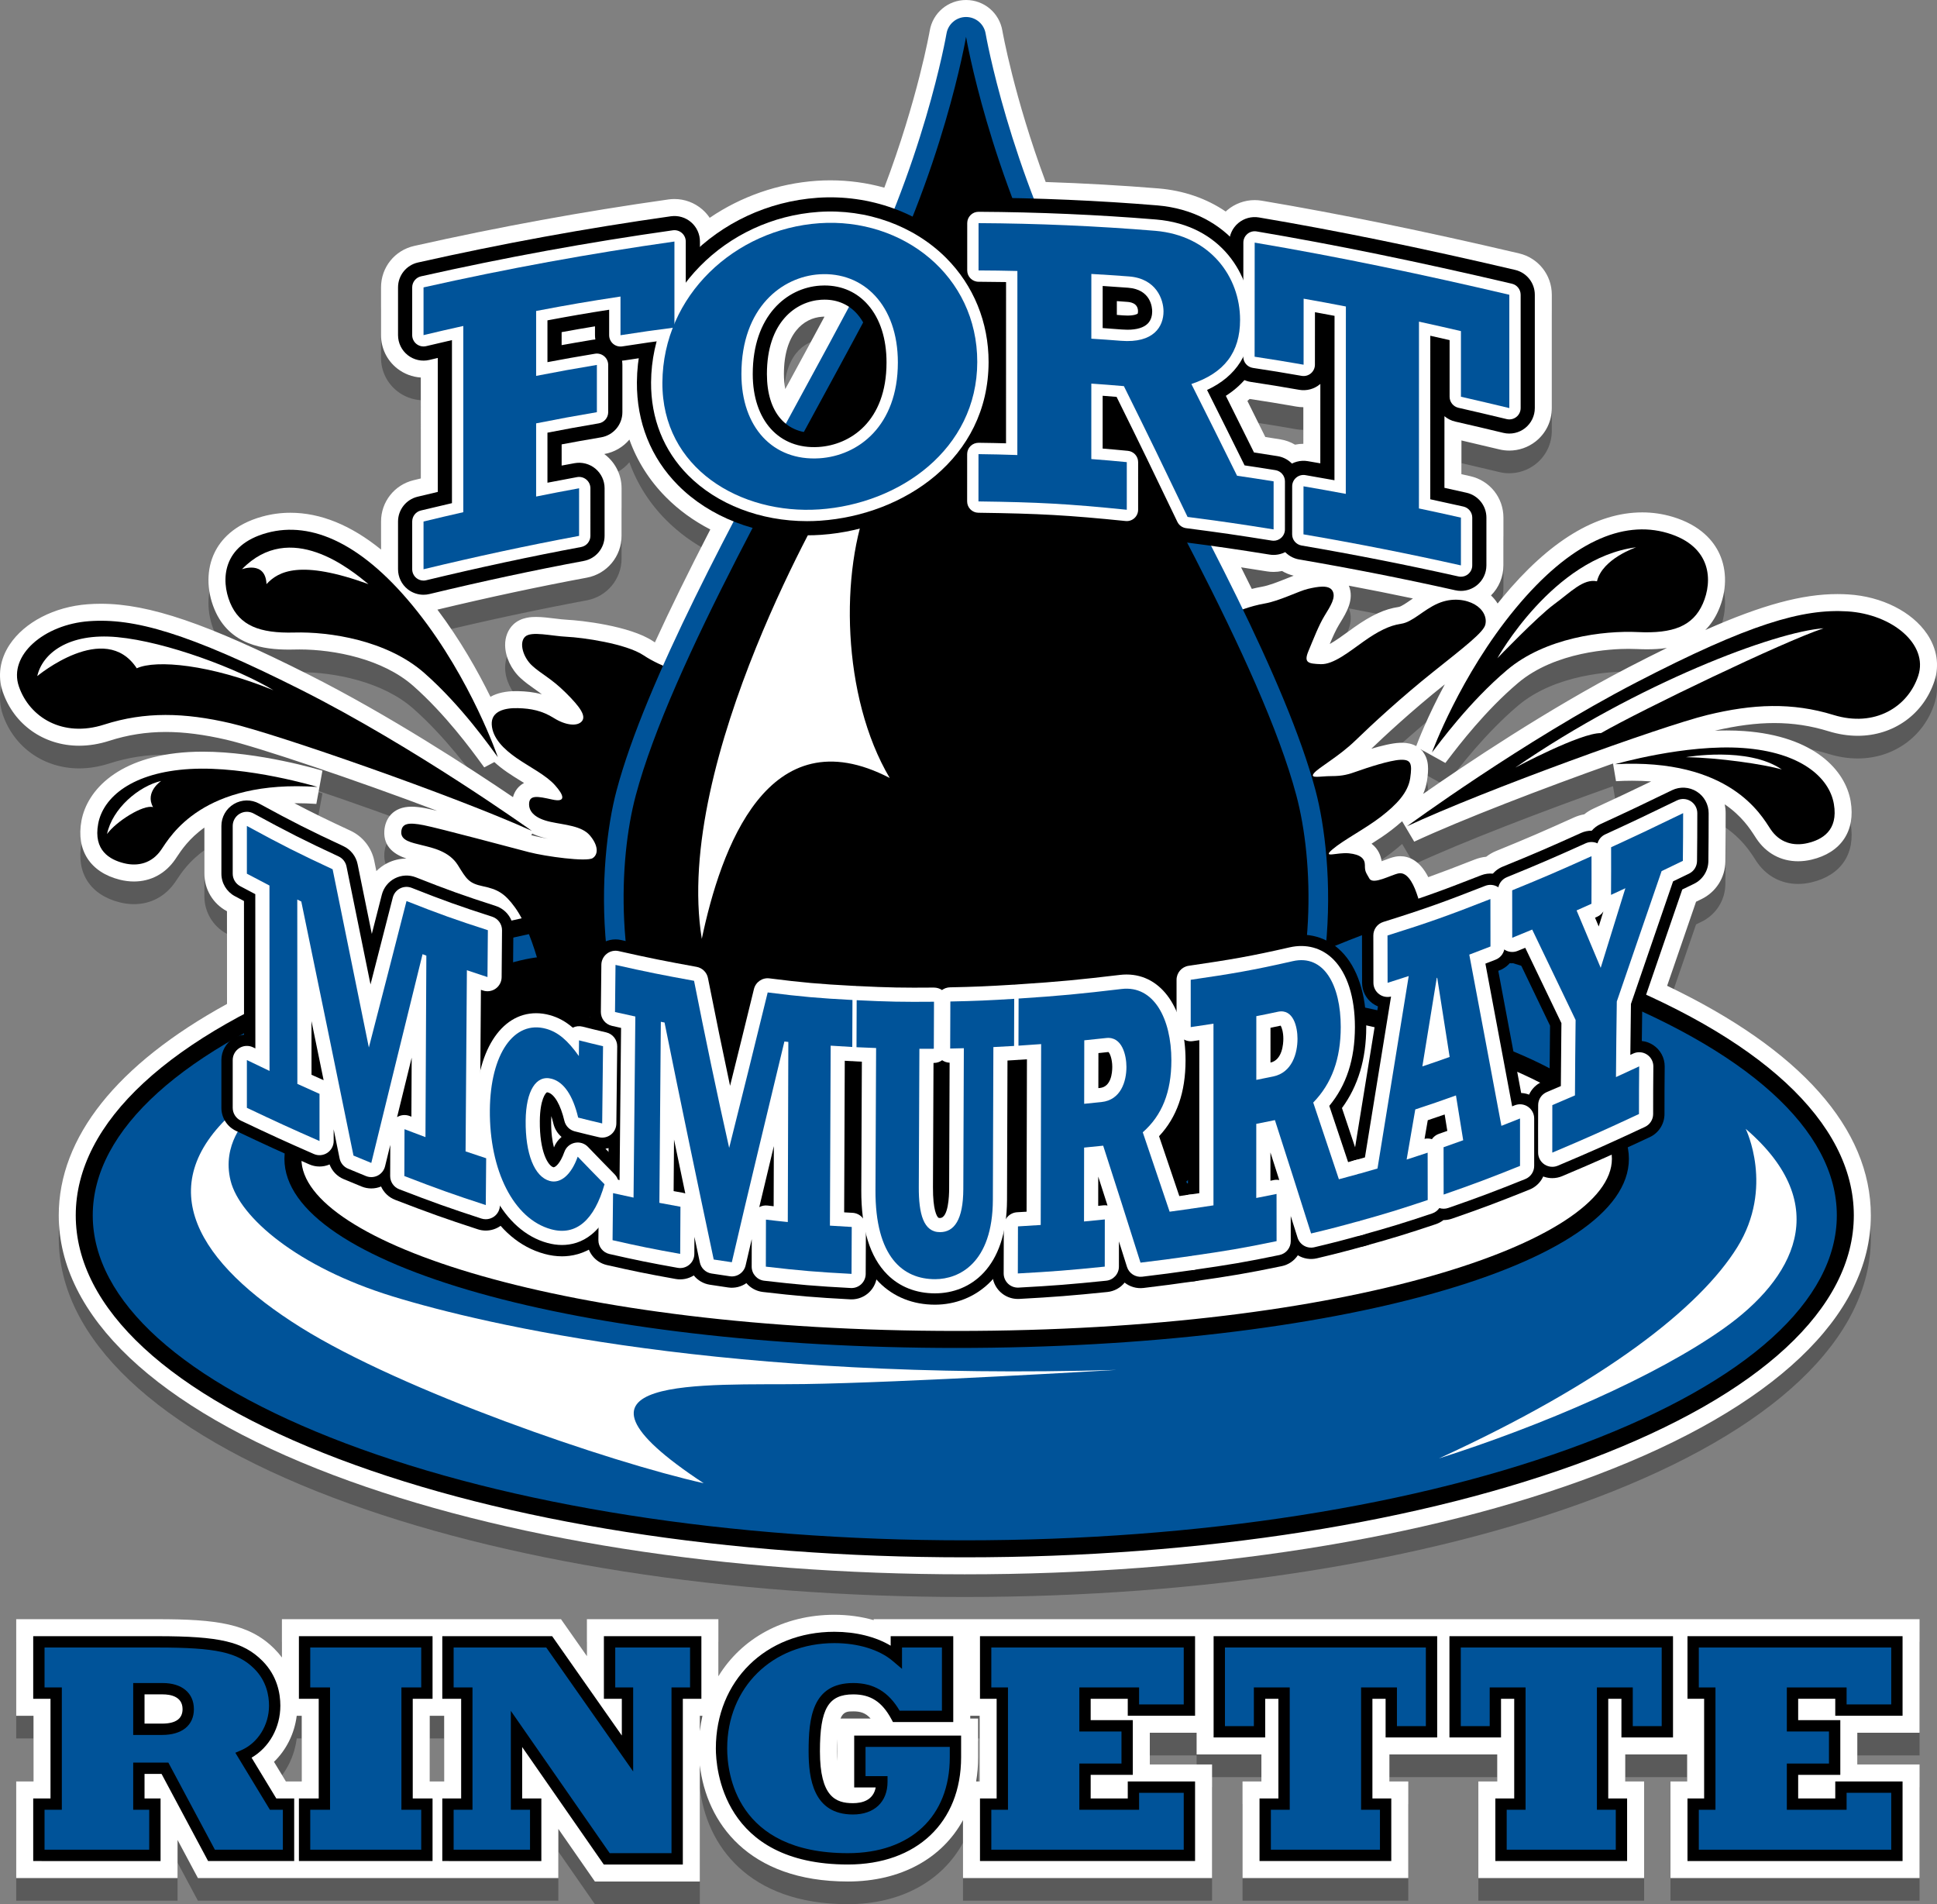 <?xml version="1.0" encoding="utf-8"?>
<!-- Generator: Adobe Illustrator 16.0.0, SVG Export Plug-In . SVG Version: 6.00 Build 0)  -->
<!DOCTYPE svg PUBLIC "-//W3C//DTD SVG 1.1//EN" "http://www.w3.org/Graphics/SVG/1.1/DTD/svg11.dtd">
<svg version="1.1" xmlns="http://www.w3.org/2000/svg" xmlns:xlink="http://www.w3.org/1999/xlink" x="0px" y="0px"
	 width="341.886px" height="336.036px" viewBox="0 0 341.886 336.036" enable-background="new 0 0 341.886 336.036"
	 xml:space="preserve">
<rect x="0" y="0" width="341.886" height="336.036" fill="#808080" stroke="none"/>
<g>
	<path opacity="0.3" d="M149.66,336.036c-17.67,0-24.966-10.473-26.138-20.519v20.519H105l-6.451-9.283v8.673H34.931l-3.591-6.722
		v6.722H2.862v-17.046h3.052v-11.59H2.862v-17.046h24.922c10.446,0,16.2,0.781,20.642,5.222c0.501,0.502,0.943,1.017,1.333,1.539
		v-6.761h49.258l4.574,6.521v-6.521h23.207v10.072c4.083-6.671,11.479-10.85,20.477-10.85c2.424,0,4.78,0.326,6.932,0.946v-0.169
		h184.602v20.042h-10.988v5.597h10.988v20.043h-43.963v-17.046h2.941v-4.764H286.86v4.764h3.33v17.046h-29.256v-17.046h3.33v-4.764
		h-19.029v4.764h3.33v17.046H219.31v-17.046h3.33v-4.764h-11.434v-3.83h-8.262v5.597h10.988v20.043H169.97v-10.217
		C166.284,331.952,159.017,336.036,149.66,336.036z M172.911,318.379v-11.59h-1.658v0.49h1.387v6.831
		c0,1.479-0.117,2.904-0.346,4.269H172.911z M78.396,318.379v-11.59h-2.545v11.59H78.396z M53.255,318.379v-11.59h-0.883
		c-0.396,3.138-1.826,6.013-4.012,8.129l2.099,3.461H53.255z M147.769,310.894c-0.031,0.635-0.047,1.352-0.047,2.162
		c0,0.641,0.016,1.214,0.047,1.729V310.894z M123.522,309.505c0.106-0.928,0.26-1.833,0.461-2.716h-0.461V309.505z M153.668,307.28
		c-0.909-1.032-1.847-1.268-3.064-1.268c-0.945,0-1.742,0-2.256,1.268H153.668z M170.29,281.826
		c-42.045,0-81.64-6.225-111.493-17.528C27.569,252.473,10.37,236.2,10.37,218.476c0-13.768,10.261-26.643,29.699-37.308
		l-0.007-16.36c-0.007-0.004-0.014-0.007-0.021-0.011c-2.446-1.306-3.966-3.841-3.966-6.615v-8.136
		c-2.695,1.917-4.082,4.006-4.87,5.195l-0.275,0.411c-1.725,2.521-4.313,3.908-7.288,3.908c-0.818,0-1.659-0.106-2.5-0.316
		c-5.205-1.301-7.733-5.196-6.763-10.417c1.001-5.387,6.514-11.398,18.985-12.113c0.77-0.044,1.577-0.066,2.4-0.066
		c9.985,0,20.694,3.221,21.145,3.358l-1.075,5.863c-1.189-0.081-2.36-0.122-3.481-0.122c-0.131,0-0.261,0.001-0.391,0.002
		c3.209,1.685,5.843,2.964,9.906,4.852c2.149,0.999,3.715,2.982,4.188,5.304l0.371,1.822c0.553-0.558,1.196-1.03,1.91-1.395
		c1.044-0.534,2.217-0.818,3.391-0.822c-1.89-0.644-4.075-1.916-3.894-4.881c0.126-2.065,1.457-4.272,4.81-4.272
		c0.742,0,1.611,0.104,2.735,0.326c0.41,0.081,1.021,0.22,1.789,0.404c-14.5-5.487-31.744-11.277-37.184-12.539
		c-3.99-0.925-7.499-1.375-10.726-1.375c-3.449,0-6.709,0.51-9.969,1.559c-1.791,0.576-3.585,0.868-5.333,0.868
		c-6.212,0-11.499-3.731-13.467-9.506c-0.943-2.767-0.516-5.723,1.204-8.324c2.625-3.968,7.909-6.703,13.79-7.136
		c0.771-0.057,1.553-0.086,2.325-0.086c8.5,0,18.778,3.505,36.66,12.501c14.115,7.101,28.635,16.58,36.075,21.627
		c0.293-1.114,0.987-1.987,1.955-2.504c-0.191-0.119-0.383-0.238-0.575-0.356c-0.789-0.487-1.605-0.991-2.39-1.532
		c-0.857-0.591-1.617-1.19-2.28-1.8l-1.783,0.942c-0.137-0.183-0.317-0.43-0.539-0.733c-1.728-2.364-6.317-8.645-11.994-13.651
		c-5.375-4.74-13.89-6.429-20.066-6.429c-0.287,0-0.566,0.004-0.836,0.011c-0.347,0.009-0.686,0.014-1.017,0.014
		c-4.38,0-10.511-0.737-13.166-7.11c-1.425-3.421-1.412-7.081,0.036-10.042c1.036-2.121,3.342-4.942,8.441-6.337
		c1.604-0.439,3.26-0.661,4.921-0.661c5.32,0,10.676,2.178,16.005,6.496v-4.949c0-3.478,2.361-6.476,5.742-7.291
		c0.458-0.11,0.879-0.212,1.275-0.307V70.624c-1.511-0.099-2.973-0.657-4.164-1.596c-1.814-1.431-2.854-3.577-2.854-5.888v-8.423
		c0-3.535,2.409-6.544,5.858-7.318c15.016-3.37,29.695-6.053,44.876-8.202c0.348-0.049,0.702-0.074,1.053-0.074
		c1.807,0,3.553,0.653,4.917,1.838c0.504,0.438,0.941,0.936,1.306,1.478c5.545-3.773,12.085-6.059,18.836-6.53
		c0.813-0.057,1.638-0.085,2.454-0.085c3.241,0,6.435,0.435,9.531,1.295c5.885-15.535,7.998-27.584,8.02-27.71
		c0.529-3.13,3.224-5.407,6.405-5.409c3.182,0,5.877,2.276,6.411,5.411c0.02,0.115,2.051,11.665,7.646,26.708
		c6.819,0.228,13.519,0.609,19.942,1.137c4.416,0.372,8.443,1.766,11.831,4.073c0.09-0.083,0.182-0.165,0.275-0.245
		c1.353-1.142,3.071-1.771,4.841-1.771c0.417,0,0.838,0.035,1.25,0.105c13.821,2.333,28.674,5.374,45.405,9.296
		c3.408,0.799,5.788,3.802,5.788,7.302v20c0,2.312-1.041,4.458-2.856,5.89c-1.317,1.038-2.968,1.61-4.647,1.61
		c-0.587,0-1.174-0.069-1.744-0.206c-2.743-0.658-4.374-1.044-6.702-1.581l-0.001,5.952c0.479,0.107,0.991,0.222,1.558,0.35
		c3.446,0.776,5.853,3.785,5.853,7.317l-0.002,8.431c0,2.01-0.791,3.901-2.193,5.301c0.463,0.431,0.855,0.91,1.171,1.423
		c0.264-0.33,0.531-0.659,0.802-0.986c8.273-10.015,16.595-15.093,24.73-15.093c1.797,0,3.581,0.258,5.301,0.768
		c5.07,1.502,7.316,4.371,8.309,6.513c1.385,2.991,1.32,6.651-0.176,10.041c-0.624,1.416-1.414,2.542-2.309,3.438
		c10.116-4.481,17.169-6.344,23.311-6.344c0.663,0,1.312,0.021,1.953,0.061c5.886,0.364,11.201,3.036,13.873,6.973
		c1.75,2.58,2.213,5.531,1.302,8.309c-1.925,5.872-7.24,9.666-13.541,9.666c-1.688,0-3.423-0.271-5.155-0.806
		c-3.146-0.972-6.278-1.444-9.575-1.444c-3.171,0-6.607,0.443-10.487,1.353c0.702-0.028,1.406-0.043,2.107-0.043
		c1.053,0,2.077,0.035,3.045,0.104c12.46,0.885,17.891,6.971,18.818,12.371c0.898,5.235-1.683,9.094-6.906,10.324
		c-0.798,0.188-1.597,0.283-2.373,0.283c-3.031,0-5.646-1.423-7.362-4.008l-0.27-0.414c-0.826-1.282-2.307-3.58-5.313-5.627
		c0.106,0.507,0.162,1.03,0.162,1.563c0,3.401-0.014,5.101-0.049,8.5c-0.029,2.862-1.647,5.417-4.224,6.668l-0.951,0.46
		c-0.97,2.826-4.407,12.801-5.105,14.835c23.537,11.256,35.954,25.229,35.954,40.513c0,17.724-17.198,33.997-48.426,45.821
		C251.927,275.601,212.333,281.826,170.29,281.826z M247.146,155.099c1.473,0,3.425,0.691,4.951,3.697
		c2.278-0.819,4.773-1.769,8.223-3.122c0.643-0.252,1.311-0.414,1.995-0.48c0.54-0.421,1.135-0.766,1.763-1.022
		c5.58-2.271,8.325-3.469,13.744-5.913c0.583-0.263,1.187-0.448,1.807-0.555c0.487-0.398,1.024-0.732,1.605-1
		c4.146-1.907,6.591-3.061,10.2-4.804c-1.062-0.08-2.186-0.122-3.372-0.122c-0.917,0-1.87,0.026-2.832,0.079l-0.528-3.119
		c-11.996,4.252-26.737,9.901-35.089,13.794l-2.133-3.603c-0.621,0.557-1.265,1.078-1.9,1.569c-1.095,0.846-2.295,1.635-3.499,2.396
		c1.255,0.962,1.66,2.23,1.782,3.094c0.126-0.048,0.244-0.093,0.345-0.132c0.74-0.285,1.439-0.555,2.11-0.681
		C246.591,155.125,246.87,155.099,247.146,155.099z M94.085,151.471c0.685,0.178,1.632,0.37,2.677,0.546
		c-0.088-0.018-0.176-0.037-0.263-0.056c-1.01-0.222-1.854-0.518-2.561-0.863l-0.167,0.292
		C93.885,151.419,93.99,151.446,94.085,151.471z M250.678,136.178c0.118,0.107,0.23,0.222,0.337,0.345
		c1.28,1.48,1.13,3.38,0.865,5.199c-0.123,0.847-0.359,1.639-0.683,2.383c7.249-5.057,21.931-14.931,36.221-22.333
		c2.396-1.241,4.654-2.38,6.793-3.424c-1.236,0.187-2.443,0.236-3.533,0.236c-0.547,0-1.115-0.014-1.705-0.042
		c-0.488-0.023-1.004-0.036-1.543-0.036c-2.902,0-12.886,0.434-19.487,6.016c-5.777,4.883-10.497,11.065-12.273,13.393
		c-0.229,0.301-0.417,0.546-0.559,0.727L250.678,136.178z M254.865,124.887c-5.681,4.525-10.659,9.177-12.817,11.244
		c1.713-0.507,3.644-0.986,4.98-1.045c0.142-0.006,0.276-0.009,0.405-0.009c0.986,0,1.833,0.198,2.533,0.591
		c0.28-0.754,1.957-5.144,5.046-10.898L254.865,124.887z M77.204,111.583c4.041,5.363,7.149,10.888,9.361,15.385
		c1.187-0.667,2.704-1.004,4.533-1.004c0.135,0,0.271,0.002,0.406,0.005c1.25,0.034,2.639,0.146,4.132,0.556
		c-0.484-0.374-0.94-0.697-1.39-1.015c-0.77-0.544-1.566-1.108-2.356-1.836c-1.659-1.529-2.706-3.75-2.733-5.795
		c-0.019-1.446,0.487-2.745,1.426-3.656c1.389-1.349,3.376-1.349,4.029-1.349c1.037,0,2.168,0.139,3.263,0.273
		c0.798,0.098,1.624,0.2,2.311,0.231c2.142,0.098,10.981,1.029,15.095,3.786c0.1,0.067,0.204,0.134,0.312,0.202
		c2.699-5.893,5.922-12.461,9.78-19.93c-2.958-1.524-5.581-3.43-7.824-5.69c-2.932-2.953-5.101-6.383-6.458-10.17
		c-1.1,1.305-2.645,2.234-4.437,2.55c0.122,0.089,0.241,0.183,0.357,0.28c1.716,1.43,2.699,3.53,2.699,5.762l-0.001,8.402
		c0,3.612-2.578,6.713-6.129,7.373C95.152,107.509,86.282,109.406,77.204,111.583z M238.075,107.356
		c0.991,2.439-0.414,4.729-1.556,6.592l-0.173,0.282c-0.555,0.91-1.103,2.141-1.64,3.422c1.044-0.582,2.301-1.494,3.181-2.133
		c0.366-0.266,0.728-0.528,1.082-0.779c3.097-2.194,5.457-3.278,7.893-3.626c0.452-0.064,1.407-0.728,2.175-1.26
		c0.114-0.08,0.23-0.16,0.348-0.241C245.626,108.821,241.85,108.068,238.075,107.356z M219.055,104.117
		c0.65,1.296,1.28,2.567,1.891,3.809c0.599-0.151,1.194-0.278,1.783-0.381c1.255-0.219,2.903-0.877,4.357-1.458
		c0.438-0.175,0.854-0.341,1.25-0.492c-0.723-0.172-1.409-0.45-2.045-0.826c-0.496,0.104-0.998,0.158-1.497,0.158
		c-0.398,0-0.798-0.032-1.188-0.095C221.864,104.553,220.393,104.322,219.055,104.117z M225.984,81.538
		c0.923,0.148,1.797,0.465,2.592,0.935c0.481-0.099,0.973-0.151,1.464-0.153l0.003-6.46c-0.414-0.002-0.831-0.039-1.239-0.11
		c-3.403-0.592-5.07-0.865-8.239-1.346c-0.13,0.119-0.262,0.236-0.396,0.352c1.042,2.086,2.015,4.046,3.162,6.363
		C224.119,81.241,224.95,81.373,225.984,81.538z M145.526,59.88c-0.138,0-0.277,0.004-0.418,0.014
		c-3.263,0.21-6.746,2.979-6.746,10.119c0,0.959,0.082,1.846,0.24,2.646l0.869-1.598C141.497,67.335,143.576,63.512,145.526,59.88z"
		/>
	<path fill="#FFFFFF" d="M149.66,332.036c-17.67,0-24.966-10.473-26.138-20.519v20.519H105l-6.451-9.283v8.673H34.931l-3.591-6.722
		v6.722H2.862v-17.046h3.052v-11.59H2.862v-17.046h24.922c10.446,0,16.2,0.781,20.642,5.222c0.501,0.502,0.943,1.017,1.333,1.539
		v-6.761h49.258l4.574,6.521v-6.521h23.207v10.072c4.083-6.671,11.479-10.85,20.477-10.85c2.424,0,4.78,0.326,6.932,0.946v-0.169
		h184.602v20.042h-10.988v5.597h10.988v20.043h-43.963v-17.046h2.941v-4.764H286.86v4.764h3.33v17.046h-29.256v-17.046h3.33v-4.764
		h-19.029v4.764h3.33v17.046H219.31v-17.046h3.33v-4.764h-11.434v-3.83h-8.262v5.597h10.988v20.043H169.97v-10.217
		C166.284,327.952,159.017,332.036,149.66,332.036z M172.911,314.379v-11.59h-1.658v0.49h1.387v6.831
		c0,1.479-0.117,2.904-0.346,4.269H172.911z M78.396,314.379v-11.59h-2.545v11.59H78.396z M53.255,314.379v-11.59h-0.883
		c-0.396,3.138-1.826,6.013-4.012,8.129l2.099,3.461H53.255z M147.769,306.894c-0.031,0.635-0.047,1.352-0.047,2.162
		c0,0.641,0.016,1.214,0.047,1.729V306.894z M123.522,305.505c0.106-0.928,0.26-1.833,0.461-2.716h-0.461V305.505z M153.668,303.28
		c-0.909-1.032-1.847-1.268-3.064-1.268c-0.945,0-1.742,0-2.256,1.268H153.668z M170.29,277.826
		c-42.045,0-81.64-6.225-111.493-17.528C27.569,248.473,10.37,232.2,10.37,214.476c0-13.768,10.261-26.643,29.699-37.308
		l-0.007-16.36c-0.007-0.004-0.014-0.007-0.021-0.011c-2.446-1.306-3.966-3.841-3.966-6.615v-8.136
		c-2.695,1.917-4.082,4.006-4.87,5.195l-0.275,0.411c-1.725,2.521-4.313,3.908-7.288,3.908c-0.818,0-1.659-0.106-2.5-0.316
		c-5.205-1.301-7.733-5.196-6.763-10.417c1.001-5.387,6.514-11.398,18.985-12.113c0.77-0.044,1.577-0.066,2.4-0.066
		c9.985,0,20.694,3.221,21.145,3.358l-1.075,5.863c-1.189-0.081-2.36-0.122-3.481-0.122c-0.131,0-0.261,0.001-0.391,0.002
		c3.209,1.685,5.843,2.964,9.906,4.852c2.149,0.999,3.715,2.982,4.188,5.304l0.371,1.822c0.553-0.558,1.196-1.03,1.91-1.395
		c1.044-0.534,2.217-0.818,3.391-0.822c-1.89-0.644-4.075-1.916-3.894-4.881c0.126-2.065,1.457-4.272,4.81-4.272
		c0.742,0,1.611,0.104,2.735,0.326c0.41,0.081,1.021,0.22,1.789,0.404c-14.5-5.487-31.744-11.277-37.184-12.539
		c-3.99-0.925-7.499-1.375-10.726-1.375c-3.449,0-6.709,0.51-9.969,1.559c-1.791,0.576-3.585,0.868-5.333,0.868
		c-6.212,0-11.499-3.731-13.467-9.506c-0.943-2.767-0.516-5.723,1.204-8.324c2.625-3.968,7.909-6.703,13.79-7.136
		c0.771-0.057,1.553-0.086,2.325-0.086c8.5,0,18.778,3.505,36.66,12.501c14.115,7.101,28.635,16.58,36.075,21.627
		c0.293-1.114,0.987-1.987,1.955-2.504c-0.191-0.119-0.383-0.238-0.575-0.356c-0.789-0.487-1.605-0.991-2.39-1.532
		c-0.857-0.591-1.617-1.19-2.28-1.8l-1.783,0.942c-0.137-0.183-0.317-0.43-0.539-0.733c-1.728-2.364-6.317-8.645-11.994-13.651
		c-5.375-4.74-13.89-6.429-20.066-6.429c-0.287,0-0.566,0.004-0.836,0.011c-0.347,0.009-0.686,0.014-1.017,0.014
		c-4.38,0-10.511-0.737-13.166-7.11c-1.425-3.421-1.412-7.081,0.036-10.042c1.036-2.121,3.342-4.942,8.441-6.337
		c1.604-0.439,3.26-0.661,4.921-0.661c5.32,0,10.676,2.178,16.005,6.496v-4.949c0-3.478,2.361-6.476,5.742-7.291
		c0.458-0.11,0.879-0.212,1.275-0.307V66.624c-1.511-0.099-2.973-0.657-4.164-1.596c-1.814-1.431-2.854-3.577-2.854-5.888v-8.423
		c0-3.535,2.409-6.544,5.858-7.318c15.016-3.37,29.695-6.053,44.876-8.202c0.348-0.049,0.702-0.074,1.053-0.074
		c1.807,0,3.553,0.653,4.917,1.838c0.504,0.438,0.941,0.936,1.306,1.478c5.545-3.773,12.085-6.059,18.836-6.53
		c0.813-0.057,1.638-0.085,2.454-0.085c3.241,0,6.435,0.435,9.531,1.295c5.885-15.535,7.998-27.584,8.02-27.71
		c0.529-3.13,3.224-5.407,6.405-5.409c3.182,0,5.877,2.276,6.411,5.411c0.02,0.115,2.051,11.665,7.646,26.708
		c6.819,0.228,13.519,0.609,19.942,1.137c4.416,0.372,8.443,1.766,11.831,4.073c0.09-0.083,0.182-0.165,0.275-0.245
		c1.353-1.142,3.071-1.771,4.841-1.771c0.417,0,0.838,0.035,1.25,0.105c13.821,2.333,28.674,5.374,45.405,9.296
		c3.408,0.799,5.788,3.802,5.788,7.302v20c0,2.312-1.041,4.458-2.856,5.89c-1.317,1.038-2.968,1.61-4.647,1.61
		c-0.587,0-1.174-0.069-1.744-0.206c-2.743-0.658-4.374-1.044-6.702-1.581l-0.001,5.952c0.479,0.107,0.991,0.222,1.558,0.35
		c3.446,0.776,5.853,3.785,5.853,7.317l-0.002,8.431c0,2.01-0.791,3.901-2.193,5.301c0.463,0.431,0.855,0.91,1.171,1.423
		c0.264-0.33,0.531-0.659,0.802-0.986c8.273-10.015,16.595-15.093,24.73-15.093c1.797,0,3.581,0.258,5.301,0.768
		c5.07,1.502,7.316,4.371,8.309,6.513c1.385,2.991,1.32,6.651-0.176,10.041c-0.624,1.416-1.414,2.542-2.309,3.438
		c10.116-4.481,17.169-6.344,23.311-6.344c0.663,0,1.312,0.021,1.953,0.061c5.886,0.364,11.201,3.036,13.873,6.973
		c1.75,2.58,2.213,5.531,1.302,8.309c-1.925,5.872-7.24,9.666-13.541,9.666c-1.688,0-3.423-0.271-5.155-0.806
		c-3.146-0.972-6.278-1.444-9.575-1.444c-3.171,0-6.607,0.443-10.487,1.353c0.702-0.028,1.406-0.043,2.107-0.043
		c1.053,0,2.077,0.035,3.045,0.104c12.46,0.885,17.891,6.971,18.818,12.371c0.898,5.235-1.683,9.094-6.906,10.324
		c-0.798,0.188-1.597,0.283-2.373,0.283c-3.031,0-5.646-1.423-7.362-4.008l-0.27-0.414c-0.826-1.282-2.307-3.58-5.313-5.627
		c0.106,0.507,0.162,1.03,0.162,1.563c0,3.401-0.014,5.101-0.049,8.5c-0.029,2.862-1.647,5.417-4.224,6.668l-0.951,0.46
		c-0.97,2.826-4.407,12.801-5.105,14.835c23.537,11.256,35.954,25.229,35.954,40.513c0,17.724-17.198,33.997-48.426,45.821
		C251.927,271.601,212.333,277.826,170.29,277.826z M247.146,151.099c1.473,0,3.425,0.691,4.951,3.697
		c2.278-0.819,4.773-1.769,8.223-3.122c0.643-0.252,1.311-0.414,1.995-0.48c0.54-0.421,1.135-0.766,1.763-1.022
		c5.58-2.271,8.325-3.469,13.744-5.913c0.583-0.263,1.187-0.448,1.807-0.555c0.487-0.398,1.024-0.732,1.605-1
		c4.146-1.907,6.591-3.061,10.2-4.804c-1.062-0.08-2.186-0.122-3.372-0.122c-0.917,0-1.87,0.026-2.832,0.079l-0.528-3.119
		c-11.996,4.252-26.737,9.901-35.089,13.794l-2.133-3.603c-0.621,0.557-1.265,1.078-1.9,1.569c-1.095,0.846-2.295,1.635-3.499,2.396
		c1.255,0.962,1.66,2.23,1.782,3.094c0.126-0.048,0.244-0.093,0.345-0.132c0.74-0.285,1.439-0.555,2.11-0.681
		C246.591,151.125,246.87,151.099,247.146,151.099z M94.085,147.471c0.685,0.178,1.632,0.37,2.677,0.546
		c-0.088-0.018-0.176-0.037-0.263-0.056c-1.01-0.222-1.854-0.518-2.561-0.863l-0.167,0.292
		C93.885,147.419,93.99,147.446,94.085,147.471z M250.678,132.178c0.118,0.107,0.23,0.222,0.337,0.345
		c1.28,1.48,1.13,3.38,0.865,5.199c-0.123,0.847-0.359,1.639-0.683,2.383c7.249-5.057,21.931-14.931,36.221-22.333
		c2.396-1.241,4.654-2.38,6.793-3.424c-1.236,0.187-2.443,0.236-3.533,0.236c-0.547,0-1.115-0.014-1.705-0.042
		c-0.488-0.023-1.004-0.036-1.543-0.036c-2.902,0-12.886,0.434-19.487,6.016c-5.777,4.883-10.497,11.065-12.273,13.393
		c-0.229,0.301-0.417,0.546-0.559,0.727L250.678,132.178z M254.865,120.887c-5.681,4.525-10.659,9.177-12.817,11.244
		c1.713-0.507,3.644-0.986,4.98-1.045c0.142-0.006,0.276-0.009,0.405-0.009c0.986,0,1.833,0.198,2.533,0.591
		c0.28-0.754,1.957-5.144,5.046-10.898L254.865,120.887z M77.204,107.583c4.041,5.363,7.149,10.888,9.361,15.385
		c1.187-0.667,2.704-1.004,4.533-1.004c0.135,0,0.271,0.002,0.406,0.005c1.25,0.034,2.639,0.146,4.132,0.556
		c-0.484-0.374-0.94-0.697-1.39-1.015c-0.77-0.544-1.566-1.108-2.356-1.836c-1.659-1.529-2.706-3.75-2.733-5.795
		c-0.019-1.446,0.487-2.745,1.426-3.656c1.389-1.349,3.376-1.349,4.029-1.349c1.037,0,2.168,0.139,3.263,0.273
		c0.798,0.098,1.624,0.2,2.311,0.231c2.142,0.098,10.981,1.029,15.095,3.786c0.1,0.067,0.204,0.134,0.312,0.202
		c2.699-5.893,5.922-12.461,9.78-19.93c-2.958-1.524-5.581-3.43-7.824-5.69c-2.932-2.953-5.101-6.383-6.458-10.17
		c-1.1,1.305-2.645,2.234-4.437,2.55c0.122,0.089,0.241,0.183,0.357,0.28c1.716,1.43,2.699,3.53,2.699,5.762l-0.001,8.402
		c0,3.612-2.578,6.713-6.129,7.373C95.152,103.509,86.282,105.406,77.204,107.583z M238.075,103.356
		c0.991,2.439-0.414,4.729-1.556,6.592l-0.173,0.282c-0.555,0.91-1.103,2.141-1.64,3.422c1.044-0.582,2.301-1.494,3.181-2.133
		c0.366-0.266,0.728-0.528,1.082-0.779c3.097-2.194,5.457-3.278,7.893-3.626c0.452-0.064,1.407-0.728,2.175-1.26
		c0.114-0.08,0.23-0.16,0.348-0.241C245.626,104.821,241.85,104.068,238.075,103.356z M219.055,100.117
		c0.65,1.296,1.28,2.567,1.891,3.809c0.599-0.151,1.194-0.278,1.783-0.381c1.255-0.219,2.903-0.877,4.357-1.458
		c0.438-0.175,0.854-0.341,1.25-0.492c-0.723-0.172-1.409-0.45-2.045-0.826c-0.496,0.104-0.998,0.158-1.497,0.158
		c-0.398,0-0.798-0.032-1.188-0.095C221.864,100.553,220.393,100.322,219.055,100.117z M225.984,77.538
		c0.923,0.148,1.797,0.465,2.592,0.935c0.481-0.099,0.973-0.151,1.464-0.153l0.003-6.46c-0.414-0.002-0.831-0.039-1.239-0.11
		c-3.403-0.592-5.07-0.865-8.239-1.346c-0.13,0.119-0.262,0.236-0.396,0.352c1.042,2.086,2.015,4.046,3.162,6.363
		C224.119,77.241,224.95,77.373,225.984,77.538z M145.526,55.88c-0.138,0-0.277,0.004-0.418,0.014
		c-3.263,0.21-6.746,2.979-6.746,10.119c0,0.959,0.082,1.846,0.24,2.646l0.869-1.598C141.497,63.335,143.576,59.512,145.526,55.88z"
		/>
</g>
<g id="_x3C_Layer_x3E__copy">
	<g>
		<path fill="#005399" d="M325.704,214.476c0,32.501-69.58,58.85-155.414,58.85c-85.838,0-155.42-26.349-155.42-58.85
			c0-32.502,69.582-58.852,155.42-58.852C256.124,155.624,325.704,181.974,325.704,214.476z"/>
		<path d="M170.29,274.826c-41.691,0-80.91-6.156-110.43-17.334c-29.979-11.352-46.49-26.629-46.49-43.016
			c0-16.388,16.51-31.665,46.49-43.017c29.521-11.179,68.739-17.335,110.43-17.335c41.689,0,80.906,6.156,110.426,17.335
			c29.979,11.352,46.488,26.629,46.488,43.017c0,16.387-16.51,31.664-46.488,43.016C251.196,268.669,211.979,274.826,170.29,274.826
			z M170.29,157.124c-41.337,0-80.179,6.087-109.368,17.14c-28.729,10.88-44.552,25.16-44.552,40.212
			c0,15.051,15.822,29.331,44.552,40.21c29.189,11.053,68.031,17.14,109.368,17.14c41.336,0,80.175-6.087,109.363-17.14
			c28.729-10.879,44.551-25.159,44.551-40.21c0-15.052-15.821-29.332-44.551-40.212C250.465,163.211,211.626,157.124,170.29,157.124
			z"/>
	</g>
	<g>
		<path d="M87.87,133.625c0,0-4.666-13.667-14.166-25.667S55.038,91.875,47.12,94.042c-7.916,2.167-8.166,8.332-6.5,12.333
			c1.667,4,5.166,5.417,11.333,5.25s16.353,1.333,22.968,7.167C81.537,124.625,86.62,131.958,87.87,133.625z"/>
	</g>
	<g>
		<path d="M93.87,146.625c0,0-20.666-14.792-40.75-24.896c-20.083-10.104-29.5-12.688-37.416-12.104
			c-7.917,0.583-14.25,6-12.375,11.5s7.791,9.083,15.041,6.75s14.209-2.125,22.292-0.25S80.036,140.375,93.87,146.625z"/>
	</g>
	<g>
		<path d="M56.037,138.875c0,0-12.334-3.75-22.501-3.167c-10.166,0.583-15.332,4.958-16.207,9.667s2.041,6.333,4.541,6.958
			s4.959,0,6.584-2.375S35.745,137.5,56.037,138.875z"/>
	</g>
	<g>
		<path d="M252.749,132.792c0,0,4.951-13.566,14.699-25.366s18.996-15.69,26.867-13.359c7.869,2.331,7.99,8.5,6.24,12.465
			s-5.277,5.308-11.439,5.013s-16.377,0.992-23.111,6.686C259.269,123.926,254.034,131.152,252.749,132.792z"/>
	</g>
	<g>
		<path d="M248.345,145.813c0,0,20.49-15.035,40.453-25.376c19.963-10.34,29.348-13.035,37.271-12.545
			c7.922,0.49,14.32,5.831,12.51,11.353c-1.811,5.521-7.684,9.174-14.961,6.927s-14.232-1.957-22.293,0.013
			S262.104,139.399,248.345,145.813z"/>
	</g>
	<g>
		<path d="M285.067,134.861c0,0,12.385-3.582,22.543-2.86c10.156,0.721,15.264,5.166,16.074,9.886
			c0.811,4.72-2.127,6.305-4.637,6.896c-2.508,0.591-4.957-0.067-6.549-2.464C310.905,143.921,305.376,133.762,285.067,134.861z"/>
	</g>
	<g>
		<path d="M260.286,106.667c-1.457-0.833-3.916-1.292-6.5-0.167c-2.582,1.125-4.457,3.292-6.5,3.583
			c-2.041,0.292-4.082,1.333-6.582,3.104s-5.334,4.104-7.584,4.021s-3.041-0.25-2.166-2.333s1.791-4.5,2.832-6.208
			c1.043-1.708,2.043-3.208,1.418-4.375s-2.709-0.75-4.334-0.375s-5,2.125-7.625,2.583s-5.041,1.417-6.209,2.042l-95.582,10.583
			c0,0-4.719-1.375-7.844-3.469s-10.844-3.156-13.563-3.281s-6.281-1.063-7.375,0s-0.344,3.625,1.25,5.094s3.313,2.188,5.906,4.75
			s3.656,4.125,2.875,5.063s-2.844,0.75-4.938-0.563s-4.031-1.688-6.344-1.75s-4.75,0.516-4.625,2.898s2.125,4.352,4.438,5.945
			s5.125,2.969,6.719,4.75s2.031,3.094-0.5,2.531s-3.969-0.844-4.063,0.688s1.188,2.688,3.75,3.25s5.525,0.688,6.981,2.406
			s1.55,3.313,0.487,4s-8.281-0.281-11.281-1.063s-15.844-4.219-18.531-4.75s-3.875-0.344-3.969,1.188s1.781,1.875,3.656,2.344
			s4.813,1.063,6.344,3.531s1.906,3.188,4.438,3.719s3.813,1.219,5.625,3.719s3.281,6.531,4.313,10.344s2.406,9.375,2.406,9.375
			l28.927,5.365l103.333-15.767c0,0,5.75-2.733,13.666-5.567c7.918-2.833,7.25-4.083,6.5-6.25s-1.832-3.75-3.166-3.5
			s-4.5,2.083-5.166,0.917c-0.668-1.167-0.793-1.25-0.793-2.375s-0.75-1.875-2.832-2.083c-2.084-0.208-4.834,0.958-2.875-0.708
			c1.957-1.667,5.791-3.625,8.541-5.75s4.791-4.25,5.166-6.833s0.125-3.292-1.75-3.208s-5.914,1.416-7.541,2
			c-1.625,0.583-2.625,0.875-4.625,0.875s-3.875,0.5-3.084-0.5c0.793-1,4.375-2.917,7.334-5.792s8.207-7.709,13.75-12.125
			c5.541-4.417,8.832-6.958,9.166-8.292S261.745,107.5,260.286,106.667z"/>
	</g>
	<g>
		<path d="M98.146,168.75c0,0-4.444-0.307-10.66,2.097c-6.215,2.403-7.465,10.458-7.465,10.458s1.505,7.82,6.439,7.82
			c4.936,0,12.811-3.25,12.811-3.25l3.125-10.375L98.146,168.75z"/>
	</g>
	<g>
		<path fill="#FFFFFF" d="M141.995,244.25c17.418-0.25,55.084-2.5,55.084-2.5c-68.375,2-111.25-7.875-127.875-13
			s-26.875-13.875-28.5-20.375s2.871-10.831,2.871-10.831l-2.371-1.294c-14.75,13.25-6.125,26.75,11.875,38
			s54.375,23.75,71.125,27.5C94.954,242.5,124.579,244.5,141.995,244.25z"/>
	</g>
	<g>
		<ellipse fill="#FFFFFF" cx="168.854" cy="204.5" rx="117.152" ry="31.875"/>
		<path d="M168.856,237.875c-66.535,0-118.654-14.66-118.654-33.375s52.119-33.375,118.654-33.375
			c66.533,0,118.65,14.66,118.65,33.375S235.39,237.875,168.856,237.875z M168.856,174.125c-69.182,0-115.654,15.706-115.654,30.375
			s46.473,30.375,115.654,30.375c69.179,0,115.65-15.706,115.65-30.375S238.035,174.125,168.856,174.125z"/>
	</g>
	<g>
		<path fill="#005399" d="M170.513,223.458c-22.488,0-39.544-7.356-50.696-21.864c-16.169-21.038-14.256-49.833-10.985-62.119
			c5.116-19.216,20.729-47.918,33.275-70.981c2.905-5.34,5.649-10.385,8.102-15.009c12.779-24.097,16.814-47.337,16.854-47.569
			c0.285-1.683,1.743-2.914,3.45-2.915c0,0,0,0,0.001,0c1.707,0,3.164,1.231,3.45,2.914c0.04,0.232,4.103,23.527,16.854,47.57
			c2.455,4.63,5.203,9.681,8.111,15.029c12.541,23.056,28.149,51.751,33.263,70.961c3.271,12.287,5.186,41.083-10.984,62.12
			C210.057,216.101,193,223.458,170.513,223.458z M170.512,21.486c-2.672,9.3-7.123,22.083-14.12,35.278
			c-2.47,4.657-5.223,9.717-8.136,15.074c-12.368,22.735-27.759,51.03-32.66,69.437c-3.445,12.939-3.686,38.545,9.771,56.053
			c9.757,12.693,24.946,19.13,45.146,19.13c20.199,0,35.389-6.437,45.145-19.13c13.456-17.506,13.215-43.113,9.771-56.053
			c-4.899-18.401-20.285-46.688-32.648-69.417c-2.917-5.364-5.673-10.431-8.146-15.094
			C177.635,43.569,173.185,30.786,170.512,21.486z"/>
	</g>
	<g>
		<path d="M228.81,140.375c-6.156-23.125-27.893-60.375-41.084-85.25C174.532,30.25,170.513,6.5,170.513,6.5
			s-4.021,23.75-17.213,48.625c-13.193,24.875-34.929,62.125-41.086,85.25c-6.156,23.125-2.512,79.583,58.299,79.583
			S234.966,163.5,228.81,140.375z"/>
	</g>
	<g>
		<path fill="#FFFFFF" d="M153.466,88.128l-6.596-1.504c0,0-28.166,47.442-23,79.055c3.334-15.888,11.668-39.555,33.167-28.388
			C148.537,122.958,148.228,100.632,153.466,88.128z"/>
	</g>
	<g>
		<path fill="#005399" d="M6.862,318.379h3.052v-19.59H6.862v-9.046h20.922c10.654,0,14.65,0.888,17.814,4.051
			c2.219,2.22,2.885,4.939,2.885,7.215c0,3.829-2.164,7.325-5.494,8.769l5.217,8.602h2.72v9.046H37.329l-8.213-15.372H24.51v6.326
			h2.83v9.046H6.862V318.379z M28.616,305.171c2.997,0,4.606-1.332,4.606-3.552c0-2.164-1.554-3.607-4.495-3.607H24.51v7.159H28.616
			z"/>
		<path d="M51.926,328.425H36.729l-8.213-15.372H25.51v4.326h2.83v11.046H5.862v-11.046h3.052v-17.59H5.862v-11.046h21.922
			c10.997,0,15.151,0.975,18.521,4.344c2.626,2.628,3.178,5.758,3.178,7.922c0,3.873-1.961,7.356-5.08,9.172l4.366,7.198h3.157
			V328.425z M37.929,326.425h11.997v-7.046h-2.283l-6.104-10.063l1.052-0.456c2.926-1.268,4.892-4.423,4.892-7.851
			c0-1.786-0.45-4.364-2.592-6.508c-2.916-2.915-6.753-3.758-17.107-3.758H7.862v7.046h3.052v21.59H7.862v7.046H26.34v-7.046h-2.83
			v-8.326h6.206L37.929,326.425z M28.616,306.171H23.51v-9.159h5.218c3.39,0,5.495,1.766,5.495,4.607
			C34.223,304.47,32.127,306.171,28.616,306.171z M25.51,304.171h3.106c2.393,0,3.606-0.858,3.606-2.552
			c0-2.269-2.19-2.607-3.495-2.607H25.51V304.171z"/>
	</g>
	<g>
		<path fill="#005399" d="M53.759,318.379h3.496v-19.59h-3.496v-9.046h21.588v9.046h-3.496v19.59h3.496v9.046H53.759V318.379z"/>
		<path d="M76.347,328.425H52.759v-11.046h3.496v-17.59h-3.496v-11.046h23.588v11.046h-3.496v17.59h3.496V328.425z M54.759,326.425
			h19.588v-7.046h-3.496v-21.59h3.496v-7.046H54.759v7.046h3.496v21.59h-3.496V326.425z"/>
	</g>
	<g>
		<polygon fill="#005399" points="107.591,289.744 107.591,298.79 110.755,298.79 110.755,309.445 96.937,289.744 79.066,289.744 
			79.066,298.79 82.396,298.79 82.396,318.379 79.066,318.379 79.066,327.425 94.55,327.425 94.55,318.379 91.165,318.379 
			91.165,305.116 107.092,328.036 119.522,328.036 119.522,298.79 122.798,298.79 122.798,289.744 		"/>
		<path d="M120.522,329.036h-13.954l-14.404-20.729v9.072h3.385v11.046H78.066v-11.046h3.329v-17.59h-3.329v-11.046h19.39
			l12.298,17.534v-6.488h-3.164v-11.046h17.207v11.046h-3.275V329.036z M107.615,327.036h10.908V297.79h3.275v-7.046h-13.207v7.046
			h3.164v14.822l-15.338-21.868h-16.35v7.046h3.329v21.59h-3.329v7.046H93.55v-7.046h-3.385v-17.455L107.615,327.036z"/>
	</g>
	<g>
		<path fill="#005399" d="M151.769,307.28h16.871v2.831c0,11.82-8.27,17.925-18.979,17.925c-18.979,0-22.31-12.931-22.31-19.479
			c0-11.376,8.38-19.59,19.924-19.59c4.383,0,8.379,1.221,10.932,3.386v-2.608h9.047v13.152h-9.047
			c-1.83-3.386-4.162-4.884-7.602-4.884c-5.551,0-6.883,3.829-6.883,11.044c0,7.104,2.054,10.155,6.826,10.155
			c3.219,0,5.105-1.72,5.105-4.772h-3.885V307.28z"/>
		<path d="M149.66,329.036c-22.186,0-23.31-17.06-23.31-20.479c0-11.931,8.8-20.59,20.924-20.59c3.788,0,7.294,0.879,9.932,2.453
			v-1.676h11.047v15.152H157.61l-0.284-0.524c-1.651-3.056-3.662-4.359-6.722-4.359c-4.398,0-5.883,2.534-5.883,10.044
			c0,8.046,2.8,9.155,5.826,9.155c1.653,0,3.586-0.51,4.017-2.772h-3.796v-9.159h18.871v3.831
			C169.64,321.607,161.797,329.036,149.66,329.036z M147.274,289.966c-10.965,0-18.924,7.818-18.924,18.59
			c0,4.335,1.537,18.479,21.31,18.479c11.09,0,17.979-6.485,17.979-16.925v-1.831h-14.871v5.159h3.885v1
			c0,3.561-2.339,5.772-6.105,5.772c-7.015,0-7.826-6.366-7.826-11.155c0-5.827,0.609-12.044,7.883-12.044
			c3.607,0,6.222,1.556,8.185,4.884h7.463v-11.152h-7.047v3.768l-1.647-1.396C155.2,291.114,151.451,289.966,147.274,289.966z"/>
	</g>
	<g>
		<path fill="#005399" d="M173.97,318.379h2.941v-19.59h-2.941v-9.046h35.963v12.042h-9.879v-2.996h-8.547v5.771h7.438v7.658h-7.438
			v6.16h8.547v-2.997h9.879v12.043H173.97V318.379z"/>
		<path d="M210.933,328.425H172.97v-11.046h2.941v-17.59h-2.941v-11.046h37.963v14.042h-11.879v-2.996h-6.547v3.771h7.438v9.658
			h-7.438v4.16h6.547v-2.997h11.879V328.425z M174.97,326.425h33.963v-10.043h-7.879v2.997h-10.547v-8.16h7.438v-5.658h-7.438
			v-7.771h10.547v2.996h7.879v-10.042H174.97v7.046h2.941v21.59h-2.941V326.425z"/>
	</g>
	<g>
		<path fill="#005399" d="M252.667,305.616h-7.104v-6.826h-4.328v19.59h3.33v9.046H223.31v-9.046h3.33v-19.59h-4.33v6.826h-7.104
			v-15.872h37.461V305.616z"/>
		<path d="M245.565,328.425H222.31v-11.046h3.33v-17.59h-2.33v6.826h-9.104v-17.872h39.461v17.872h-9.104v-6.826h-2.328v17.59h3.33
			V328.425z M224.31,326.425h19.256v-7.046h-3.33v-21.59h6.328v6.826h5.104v-13.872h-35.461v13.872h5.104v-6.826h6.33v21.59h-3.33
			V326.425z"/>
	</g>
	<g>
		<path fill="#005399" d="M294.292,305.616h-7.104v-6.826h-4.328v19.59h3.33v9.046h-21.256v-9.046h3.33v-19.59h-4.33v6.826h-7.104
			v-15.872h37.461V305.616z"/>
		<path d="M287.19,328.425h-23.256v-11.046h3.33v-17.59h-2.33v6.826h-9.104v-17.872h39.461v17.872h-9.104v-6.826h-2.328v17.59h3.33
			V328.425z M265.935,326.425h19.256v-7.046h-3.33v-21.59h6.328v6.826h5.104v-13.872h-35.461v13.872h5.104v-6.826h6.33v21.59h-3.33
			V326.425z"/>
	</g>
	<g>
		<path fill="#005399" d="M298.845,318.379h2.941v-19.59h-2.941v-9.046h35.963v12.042h-9.879v-2.996h-8.547v5.771h7.438v7.658
			h-7.438v6.16h8.547v-2.997h9.879v12.043h-35.963V318.379z"/>
		<path d="M335.808,328.425h-37.963v-11.046h2.941v-17.59h-2.941v-11.046h37.963v14.042h-11.879v-2.996h-6.547v3.771h7.438v9.658
			h-7.438v4.16h6.547v-2.997h11.879V328.425z M299.845,326.425h33.963v-10.043h-7.879v2.997h-10.547v-8.16h7.438v-5.658h-7.438
			v-7.771h10.547v2.996h7.879v-10.042h-33.963v7.046h2.941v21.59h-2.941V326.425z"/>
	</g>
	<g>
		<path d="M85.739,217.164c-0.468,0-0.938-0.073-1.395-0.222c-5.769-1.881-8.633-2.902-14.598-5.203
			c-1.13-0.436-2.01-1.295-2.486-2.355c-1.091,0.455-2.322,0.46-3.423,0.013c-1.269-0.517-1.904-0.78-3.184-1.316
			c-1.159-0.485-2.052-1.428-2.481-2.586c-1.135,0.486-2.432,0.492-3.584-0.014c-5.048-2.213-7.588-3.374-12.942-5.915
			c-1.57-0.745-2.571-2.327-2.571-4.065v-8.427c0-1.55,0.797-2.99,2.111-3.813c0.581-0.363,1.226-0.584,1.886-0.658l-0.01-23.596
			c-0.476-0.25-0.98-0.519-1.606-0.854c-1.465-0.782-2.38-2.308-2.38-3.969v-8.424c0-1.588,0.837-3.059,2.202-3.869
			c1.366-0.811,3.057-0.842,4.452-0.082c6.015,3.278,8.935,4.753,14.875,7.514c1.295,0.602,2.228,1.783,2.513,3.183
			c0.836,4.104,1.672,8.208,2.507,12.309c0.534-2.084,1.109-4.335,1.766-6.913c0.319-1.253,1.162-2.308,2.313-2.896
			c1.151-0.589,2.5-0.654,3.702-0.177c5.585,2.208,8.35,3.199,14.086,5.049c1.872,0.604,3.135,2.354,3.119,4.321l-0.07,8.269
			c-0.012,1.434-0.707,2.776-1.87,3.614c-0.544,0.393-1.162,0.652-1.804,0.772l-0.168,23.108c0.158,0.051,0.323,0.104,0.5,0.162
			c1.869,0.606,3.128,2.354,3.112,4.319l-0.07,8.261c-0.012,1.435-0.708,2.777-1.873,3.615
			C87.592,216.875,86.67,217.164,85.739,217.164z M76.854,204.816c0.465,0.175,0.915,0.342,1.354,0.503
			c-0.177-0.33-0.313-0.683-0.404-1.052c-0.048,0.037-0.098,0.072-0.148,0.107C77.402,204.55,77.133,204.698,76.854,204.816z
			 M63.976,189.209c0.129,0.629,0.257,1.257,0.386,1.886c0.144-0.585,0.287-1.168,0.431-1.753
			C64.514,189.323,64.24,189.278,63.976,189.209z M79.277,166.631c0.163,0.327,0.287,0.674,0.367,1.035
			c0.052-0.041,0.105-0.08,0.159-0.118c0.257-0.183,0.531-0.336,0.815-0.459C80.16,166.934,79.714,166.783,79.277,166.631z"/>
	</g>
	<g>
		<path d="M99.191,221.707c-1.02,0-2.071-0.148-3.127-0.439c-8.679-2.391-14.214-12.366-14.102-25.413
			c0.115-13.159,6.449-19.05,12.674-19.05c0.975,0,1.968,0.139,2.952,0.412c1.524,0.423,2.823,1.102,3.95,1.928
			c0.582-0.089,1.182-0.061,1.767,0.087c1.665,0.421,2.499,0.623,4.167,1.017c2.051,0.482,3.492,2.324,3.468,4.431l-0.152,13.63
			c-0.015,1.365-0.649,2.649-1.725,3.491c-0.643,0.504-1.402,0.817-2.193,0.92c0.963,0.995,1.796,1.847,3.042,3.116
			c1.132,1.152,1.559,2.824,1.119,4.379c-2.832,9.998-8.632,11.491-11.837,11.492C99.192,221.707,99.191,221.707,99.191,221.707z
			 M97.309,196.969c-0.016,0.26-0.025,0.538-0.028,0.837c-0.022,2.129,0.214,3.653,0.494,4.684c0.285-0.732,0.751-1.366,1.342-1.851
			c-0.708-0.607-1.223-1.433-1.446-2.374C97.552,197.771,97.43,197.341,97.309,196.969z M94.636,185.804
			c-0.382,0-0.803,0.228-1.22,0.675c0.574-0.281,1.168-0.476,1.768-0.59c0,0-0.001,0-0.002-0.001
			C94.98,185.833,94.797,185.804,94.636,185.804z"/>
	</g>
	<g>
		<path d="M150.298,229.305c-0.079,0-0.158-0.002-0.238-0.006c-6.198-0.329-9.366-0.596-15.408-1.3
			c-1.172-0.137-2.195-0.716-2.911-1.559c-0.907,0.633-2.046,0.933-3.214,0.764c-1.302-0.187-1.957-0.285-3.252-0.487
			c-1.136-0.178-2.131-0.776-2.819-1.636c-0.944,0.596-2.082,0.823-3.196,0.626c-4.942-0.884-7.439-1.39-12.142-2.46
			c-2.065-0.47-3.523-2.317-3.5-4.435l0.089-8.304c0.014-1.359,0.643-2.64,1.709-3.482c0.578-0.457,1.252-0.76,1.959-0.893
			l0.229-23.138c-0.016-0.004-0.032-0.008-0.049-0.012c-2.066-0.469-3.525-2.316-3.502-4.436l0.088-8.314
			c0.014-1.359,0.642-2.639,1.708-3.482c1.066-0.844,2.457-1.159,3.782-0.86c5.501,1.241,8.24,1.779,13.677,2.766
			c1.819,0.33,3.252,1.74,3.611,3.555c0.712,3.601,1.413,7.075,2.106,10.444c0.708-2.865,1.411-5.73,2.104-8.581
			c0.541-2.224,2.665-3.681,4.936-3.401c5.778,0.729,8.651,0.985,14.637,1.305c2.396,0.127,4.271,2.112,4.261,4.512l-0.033,8.293
			c-0.005,1.231-0.515,2.407-1.411,3.253c-0.673,0.637-1.521,1.044-2.423,1.179l-0.093,22.859c2.188,0.325,3.843,2.215,3.833,4.471
			l-0.037,8.279c-0.005,1.231-0.515,2.407-1.411,3.252C152.55,228.868,151.444,229.305,150.298,229.305z M141.125,219.648
			c0.897,0.087,1.763,0.163,2.645,0.233c-0.498-0.377-0.914-0.855-1.219-1.402c-0.149,0.186-0.314,0.36-0.494,0.521
			C141.773,219.257,141.459,219.474,141.125,219.648z M127.319,206.853c0.15,0.715,0.301,1.436,0.453,2.162
			c0.156-0.657,0.313-1.313,0.469-1.969C127.924,207.014,127.616,206.949,127.319,206.853z M142.003,180.399
			c0.445,0.367,0.817,0.817,1.094,1.326c0.139-0.174,0.291-0.338,0.456-0.491c0.266-0.247,0.557-0.458,0.868-0.632
			C143.598,180.54,142.802,180.472,142.003,180.399z"/>
	</g>
	<g>
		<path d="M165.037,230.243c-3.891,0-7.299-1.358-9.857-3.928c-3.456-3.471-5.192-8.955-5.16-16.299l0.093-20.836
			c-1.99-0.479-3.45-2.274-3.441-4.393l0.033-8.297c0.005-1.229,0.513-2.402,1.405-3.248c0.892-0.846,2.083-1.296,3.319-1.228
			c5.565,0.276,8.117,0.313,13.384,0.266c0.495,0.001,0.964,0.07,1.418,0.216c0.444-0.157,0.919-0.248,1.416-0.258
			c4.31-0.089,6.485-0.18,11.083-0.465c1.238-0.081,2.459,0.364,3.365,1.217c0.905,0.854,1.417,2.043,1.413,3.287l-0.023,8.318
			c-0.007,2.184-1.572,4.018-3.668,4.409l-0.076,22.731c-0.045,13.619-7.916,18.48-14.641,18.506
			C165.094,230.243,165.042,230.243,165.037,230.243z M165.037,221.892v3.851l0.025-3.848
			C165.054,221.894,165.045,221.893,165.037,221.892z M157.192,181.249c0.529,0.366,0.975,0.842,1.305,1.395
			c0.352-0.542,0.816-1.004,1.361-1.352C158.958,181.284,158.087,181.27,157.192,181.249z"/>
	</g>
	<g>
		<path d="M179.651,229.231c-1.15,0-2.261-0.44-3.099-1.237c-0.898-0.853-1.405-2.038-1.401-3.275l0.023-8.304
			c0.006-2.309,1.754-4.225,4.025-4.464l0.054-22.947c-0.958-0.109-1.863-0.524-2.574-1.195c-0.906-0.854-1.419-2.044-1.415-3.289
			l0.023-8.313c0.006-2.368,1.847-4.327,4.21-4.479c7.289-0.472,10.872-0.829,17.94-1.667c0.468-0.056,0.938-0.084,1.397-0.084
			c7.427,0,12.417,6.893,12.417,17.151c-0.002,5.6-1.484,10.236-4.413,13.83l0.174,0.511c0.9,2.654,1.62,4.776,2.504,7.396
			c0.029-0.004,0.059-0.009,0.088-0.013c1.292-0.185,2.602,0.198,3.588,1.053c0.987,0.855,1.554,2.096,1.554,3.401v8.337
			c0,2.238-1.645,4.136-3.859,4.454c-3.636,0.522-5.496,0.769-9.05,1.195c-1.228,0.146-2.422-0.218-3.338-0.946
			c-0.73,0.909-1.81,1.53-3.05,1.657c-6.259,0.64-9.457,0.891-15.555,1.223C179.814,229.229,179.732,229.231,179.651,229.231z
			 M187.701,218.216c-0.318,0.626-0.78,1.168-1.342,1.583c0.958-0.073,1.908-0.151,2.91-0.241c-0.349-0.18-0.676-0.406-0.971-0.676
			C188.076,218.679,187.877,218.456,187.701,218.216z M188.232,198.026l-0.003,1.249c0.247-0.237,0.521-0.447,0.818-0.624
			c-0.253-0.151-0.492-0.328-0.714-0.529C188.3,198.09,188.266,198.058,188.232,198.026z M197.988,179.057
			c1.352,0.475,2.505,1.36,3.39,2.568c-0.621-1.637-1.522-2.65-2.542-2.65c-0.11,0-0.223,0.008-0.339,0.021
			C198.325,179.017,198.156,179.037,197.988,179.057z M185.899,180.293c0.333,0.18,0.645,0.402,0.928,0.664
			c0.197,0.184,0.376,0.383,0.536,0.596c0.293-0.577,0.707-1.085,1.21-1.486C187.703,180.145,186.821,180.22,185.899,180.293z"/>
	</g>
	<g>
		<path d="M210.165,226.151c-1.075,0-2.124-0.386-2.947-1.1c-0.986-0.854-1.553-2.096-1.553-3.4v-8.337
			c0-2.237,1.644-4.135,3.858-4.454c0.054-0.008,0.105-0.015,0.156-0.022c0-7.703,0.001-15.405,0.002-23.108
			c-0.898-0.099-1.757-0.467-2.452-1.067c-0.988-0.855-1.564-2.096-1.564-3.402v-8.35c0-2.234,1.64-4.131,3.851-4.453
			c7.471-1.089,10.88-1.675,17.651-3.221c3.631-0.829,7.065,0.135,9.586,2.659c2.839,2.841,4.398,7.585,4.393,13.358
			c-0.006,5.639-1.445,10.43-4.286,14.285c0.886,2.642,1.574,4.696,2.391,7.143c1.194-0.185,2.426,0.12,3.403,0.861
			c1.122,0.852,1.781,2.178,1.781,3.586c0,3.313,0,4.974,0.012,8.323c0.007,2.025-1.34,3.806-3.291,4.351
			c-3.504,0.977-5.293,1.439-8.702,2.251c-1.199,0.284-2.402,0.063-3.381-0.533c-0.638,0.96-1.639,1.669-2.833,1.918
			c-5.979,1.245-9.099,1.759-15.435,2.668C210.591,226.136,210.378,226.151,210.165,226.151z M218.358,214.389
			c-0.247,0.616-0.627,1.168-1.108,1.616c0.876-0.15,1.747-0.308,2.657-0.479c-0.371-0.165-0.723-0.382-1.042-0.646
			C218.683,214.729,218.513,214.565,218.358,214.389z M218.681,193.868c0,0.387,0,0.772,0,1.159
			c0.236-0.219,0.497-0.413,0.778-0.579c-0.202-0.118-0.396-0.254-0.579-0.405C218.812,193.986,218.745,193.928,218.681,193.868z
			 M216.066,176.571c0.373,0.172,0.724,0.396,1.042,0.668c0.161,0.138,0.311,0.285,0.448,0.441c0.225-0.569,0.562-1.085,0.988-1.516
			C217.745,176.3,216.927,176.435,216.066,176.571z M228.082,174.256c1.396,0.414,2.617,1.283,3.538,2.52
			c-0.345-1.256-0.808-2.095-1.234-2.521c-0.424-0.424-0.697-0.36-1.215-0.245C228.799,174.094,228.437,174.176,228.082,174.256z"/>
	</g>
	<g>
		<path d="M239.663,220.047c-0.97,0-1.927-0.313-2.717-0.913c-1.119-0.848-1.778-2.168-1.783-3.571
			c-0.012-3.361-0.012-5.03-0.012-8.354c0-2.02,1.346-3.792,3.292-4.335c0.254-0.07,0.485-0.136,0.701-0.196l1.817-11.195
			c0.751-4.625,1.503-9.25,2.252-13.876c-0.34-0.139-0.666-0.32-0.968-0.543c-1.152-0.848-1.833-2.193-1.833-3.624
			c0-3.317-0.002-4.981-0.016-8.334c-0.008-1.974,1.271-3.723,3.156-4.313c6.913-2.163,10.418-3.404,17.861-6.326
			c1.381-0.542,2.94-0.369,4.171,0.465c1.229,0.833,1.967,2.219,1.974,3.703c0.016,3.373,0.016,5.051,0.012,8.4
			c-0.002,1.85-1.137,3.511-2.86,4.185c-0.089,0.035-0.175,0.068-0.259,0.102c0.971,5.142,1.932,10.285,2.894,15.429
			c0.382,2.045,0.764,4.089,1.146,6.134c0.817,0.037,1.622,0.297,2.319,0.77c1.24,0.84,1.98,2.241,1.977,3.738
			c-0.01,3.331-0.012,4.997,0,8.347c0.007,1.844-1.112,3.505-2.823,4.191c-5.655,2.271-8.341,3.278-13.684,5.132
			c-0.492,0.171-1.002,0.253-1.51,0.249c-0.397,0.312-0.851,0.559-1.349,0.726c-5.053,1.69-7.635,2.482-12.557,3.848
			C240.47,219.994,240.065,220.047,239.663,220.047z M262.582,202.473c-0.084,0.289-0.196,0.568-0.335,0.834
			c0.362-0.141,0.732-0.286,1.115-0.437c-0.186-0.073-0.367-0.158-0.544-0.256C262.738,202.57,262.659,202.523,262.582,202.473z
			 M250.338,168.077c0.365,0.148,0.712,0.346,1.032,0.59c0.229-0.13,0.471-0.24,0.724-0.33c0.882-0.311,1.851-0.345,2.742-0.102
			c0.034-0.655,0.211-1.287,0.508-1.855C253.762,166.939,252.15,167.486,250.338,168.077z"/>
	</g>
	<g>
		<path d="M273.983,207.911c-0.87,0-1.734-0.252-2.481-0.746c-1.256-0.83-2.014-2.233-2.019-3.738
			c-0.012-3.377-0.008-5.062,0.006-8.422c0.008-1.802,1.089-3.425,2.748-4.126c0.479-0.203,0.886-0.375,1.265-0.536
			c0.02-3.023,0.044-5.317,0.079-8.521l0.009-0.817c-1.558-3.236-2.718-5.655-3.96-8.246l-1.418-2.954
			c-1.286,0.388-2.689,0.183-3.816-0.579c-1.242-0.839-1.986-2.241-1.982-3.74c0.008-3.329,0.008-4.996-0.008-8.346
			c-0.009-1.838,1.102-3.496,2.803-4.189c5.627-2.291,8.393-3.497,13.847-5.958c0.591-0.266,1.222-0.398,1.851-0.398
			c0.013,0,0.026,0,0.04,0c0.415-0.486,0.937-0.887,1.541-1.165c5.013-2.306,7.55-3.515,12.629-5.979
			c1.396-0.676,3.04-0.587,4.353,0.235c1.313,0.823,2.111,2.264,2.111,3.813c0,3.388-0.014,5.083-0.049,8.468
			c-0.018,1.706-0.999,3.255-2.534,4.001c-0.839,0.408-1.444,0.701-2.072,1.004c-1.148,3.347-2.095,6.093-3.015,8.762
			c-1.25,3.628-2.451,7.114-4.047,11.781l-0.011,0.785c-0.027,2.052-0.049,3.72-0.068,5.41c0.691,0.071,1.368,0.304,1.972,0.691
			c1.3,0.836,2.08,2.279,2.066,3.824c-0.029,3.344-0.041,5.016-0.037,8.366c0.002,1.75-1.012,3.343-2.598,4.083
			c-6.124,2.856-9.216,4.252-15.455,6.882C275.17,207.793,274.575,207.911,273.983,207.911z M282.474,193.639
			c-0.033,0.444-0.131,0.876-0.286,1.281c0.459-0.209,0.927-0.424,1.411-0.646c-0.284-0.109-0.559-0.249-0.818-0.418
			C282.674,193.788,282.572,193.715,282.474,193.639z M280.63,174.877c0.122,0.255,0.247,0.515,0.374,0.778
			c0.031-0.126,0.068-0.25,0.11-0.374c0.021-0.063,0.043-0.127,0.065-0.191C280.991,175.032,280.808,174.96,280.63,174.877z
			 M272.084,159.855c0.644,0.252,1.229,0.653,1.702,1.18c-0.057-0.695,0.05-1.386,0.301-2.021
			C273.443,159.287,272.781,159.565,272.084,159.855z"/>
	</g>
	<g>
		<path fill="#FFFFFF" d="M85.739,215.164c-0.26,0-0.521-0.041-0.775-0.123c-5.729-1.868-8.574-2.883-14.498-5.168
			c-0.967-0.373-1.604-1.304-1.6-2.341l0.02-5.487c-0.308,1.259-0.616,2.518-0.923,3.776c-0.172,0.706-0.644,1.303-1.291,1.634
			c-0.648,0.33-1.408,0.362-2.081,0.089c-1.261-0.514-1.893-0.775-3.166-1.309c-0.763-0.319-1.319-0.996-1.484-1.807
			c-0.348-1.71-0.697-3.42-1.046-5.13v2.061c0,0.844-0.426,1.631-1.132,2.093c-0.708,0.462-1.6,0.537-2.372,0.196
			c-5.026-2.203-7.556-3.359-12.888-5.89c-0.872-0.414-1.428-1.293-1.428-2.259v-8.427c0-0.861,0.443-1.661,1.173-2.118
			s1.644-0.506,2.418-0.132c0.141,0.069,0.276,0.135,0.407,0.197l-0.012-27.226c-0.847-0.44-1.569-0.823-2.664-1.407
			c-0.814-0.435-1.322-1.282-1.322-2.205v-8.424c0-0.882,0.465-1.699,1.224-2.149s1.7-0.467,2.473-0.046
			c6.06,3.303,9.002,4.789,14.99,7.572c0.72,0.334,1.238,0.991,1.396,1.768c1.414,6.941,2.828,13.881,4.239,20.822
			c1.214-4.704,2.332-9.05,3.932-15.332c0.178-0.696,0.646-1.282,1.285-1.609c0.64-0.328,1.389-0.363,2.057-0.099
			c5.633,2.227,8.421,3.227,14.208,5.093c1.04,0.335,1.742,1.308,1.732,2.401l-0.07,8.269c-0.007,0.797-0.393,1.543-1.039,2.008
			c-0.646,0.466-1.476,0.595-2.233,0.35c-0.134-0.044-0.262-0.086-0.385-0.126l-0.194,26.725c0.572,0.19,1.132,0.373,1.893,0.62
			c1.038,0.337,1.738,1.308,1.729,2.399l-0.07,8.262c-0.007,0.797-0.393,1.543-1.041,2.008
			C86.769,215.002,86.256,215.164,85.739,215.164z M73.872,205.826c3.665,1.401,6.149,2.3,9.396,3.39l0.025-3.006
			c-0.58-0.193-1.15-0.386-1.925-0.649c-1.02-0.347-1.702-1.308-1.694-2.384l0.232-31.976c0.006-0.804,0.397-1.556,1.053-2.021
			c0.655-0.465,1.495-0.589,2.255-0.326c0.123,0.042,0.24,0.082,0.354,0.12l0.025-3.003c-3.901-1.276-6.499-2.197-10.121-3.6
			c-1.734,6.795-2.917,11.374-4.507,17.524l-1.443,5.584c-0.292,1.128-1.331,1.925-2.486,1.874c-1.165-0.03-2.153-0.861-2.384-2.003
			c-2.041-10.072-4.092-20.143-6.144-30.214c-4.094-1.914-6.808-3.258-10.435-5.188v2.733c0.849,0.449,1.558,0.818,2.631,1.371
			c0.832,0.429,1.354,1.286,1.354,2.221l0.001,1.806c0.165-0.596,0.547-1.118,1.085-1.454c0.733-0.457,1.649-0.502,2.423-0.124
			l0.705,0.346c0.696,0.339,1.195,0.982,1.352,1.741c2.866,13.874,5.726,27.747,8.559,41.629c1.772-7.242,3.554-14.482,5.335-21.722
			l2.632-10.702c0.171-0.697,0.633-1.286,1.269-1.619c0.635-0.332,1.384-0.376,2.053-0.119l0.663,0.251
			c0.975,0.37,1.618,1.307,1.613,2.349l-0.156,32.032c-0.004,0.816-0.406,1.579-1.077,2.044c-0.671,0.464-1.529,0.571-2.292,0.288
			c-0.119-0.044-0.233-0.086-0.343-0.127L73.872,205.826z M46.075,193.917c3.084,1.457,5.227,2.447,7.82,3.604v-2.861
			c-0.763-0.341-1.447-0.65-2.45-1.109c-0.889-0.406-1.46-1.294-1.46-2.272l-0.001-1.624c-0.163,0.593-0.541,1.112-1.072,1.449
			c-0.724,0.458-1.632,0.515-2.407,0.147c-0.15-0.071-0.292-0.139-0.43-0.203V193.917z M72.663,186.651
			c-0.86,3.498-1.72,6.996-2.578,10.494c0.664-0.408,1.48-0.484,2.211-0.203c0.109,0.042,0.214,0.083,0.316,0.122L72.663,186.651z
			 M54.984,189.667c0.689,0.312,1.303,0.585,2.136,0.955c-0.712-3.473-1.425-6.944-2.14-10.418L54.984,189.667z"/>
	</g>
	<g>
		<path fill="#FFFFFF" d="M99.191,219.707c-0.84,0-1.713-0.124-2.596-0.367c-7.659-2.11-12.735-11.541-12.633-23.468
			c0.089-10.208,4.379-17.067,10.674-17.067c0.794,0,1.607,0.114,2.417,0.339c1.465,0.406,2.771,1.111,4.04,2.211
			c0.529-0.262,1.14-0.329,1.722-0.184c1.678,0.424,2.518,0.628,4.198,1.023c1.139,0.269,1.94,1.291,1.927,2.462l-0.152,13.63
			c-0.009,0.759-0.361,1.472-0.958,1.939c-0.597,0.469-1.376,0.641-2.112,0.466c-1.715-0.402-2.571-0.61-4.281-1.042
			c-0.903-0.229-1.604-0.939-1.82-1.846c-0.672-2.829-1.75-4.702-2.884-5.011c-0.099-0.027-0.16-0.031-0.187-0.031
			c-0.222,0.071-1.226,1.226-1.265,5.024c-0.057,5.483,1.447,7.945,2.408,8.209c0.334,0.002,1.188-0.635,1.923-2.709
			c0.29-0.816,0.981-1.426,1.829-1.608c0.846-0.186,1.729,0.085,2.329,0.71c1.882,1.956,2.824,2.923,4.715,4.849
			c0.629,0.641,0.866,1.569,0.622,2.434C106.756,217.964,102.418,219.706,99.191,219.707
			C99.192,219.707,99.191,219.707,99.191,219.707z M94.636,183.804c-3.227,0-5.613,5.094-5.674,12.11
			c-0.082,9.478,3.603,17.128,8.961,18.604c0.451,0.124,0.877,0.188,1.269,0.188c2.305-0.001,3.775-2.5,4.673-5.04
			c-0.467-0.477-0.885-0.904-1.301-1.333c-1.312,1.728-2.976,2.67-4.821,2.67c-0.461,0-0.925-0.063-1.377-0.187
			c-3.942-1.083-6.16-5.851-6.085-13.083c0.095-9.254,4.819-9.973,6.265-9.973c0.493,0,0.999,0.069,1.503,0.207
			c2.595,0.708,4.534,2.869,5.782,6.436l0.07-6.229c-0.272,0.261-0.606,0.463-0.983,0.58c-1.036,0.324-2.16-0.057-2.786-0.939
			c-1.647-2.324-2.927-3.44-4.416-3.854C95.341,183.857,94.978,183.804,94.636,183.804z"/>
	</g>
	<g>
		<path fill="#FFFFFF" d="M150.298,227.305c-0.044,0-0.088-0.001-0.132-0.004c-6.148-0.325-9.29-0.59-15.282-1.288
			c-1.262-0.147-2.213-1.218-2.21-2.489l0.011-4.856c-0.363,1.552-0.725,3.102-1.083,4.646c-0.293,1.267-1.503,2.104-2.791,1.911
			c-1.292-0.186-1.942-0.283-3.227-0.484c-1.024-0.16-1.844-0.937-2.059-1.951c-0.325-1.531-0.643-3.037-0.956-4.518l-0.017,3.02
			c-0.004,0.737-0.333,1.436-0.9,1.908c-0.567,0.471-1.314,0.669-2.04,0.539c-4.963-0.888-7.329-1.366-12.05-2.441
			c-1.147-0.261-1.957-1.287-1.945-2.464l0.089-8.303c0.008-0.756,0.357-1.467,0.95-1.935c0.592-0.469,1.365-0.643,2.102-0.478
			c0.213,0.048,0.41,0.093,0.596,0.135l0.266-26.854c-0.482-0.107-0.981-0.22-1.622-0.365c-1.148-0.261-1.958-1.287-1.946-2.464
			l0.088-8.315c0.008-0.755,0.357-1.466,0.949-1.935c0.591-0.469,1.363-0.645,2.101-0.478c5.537,1.249,8.292,1.79,13.759,2.782
			c1.011,0.184,1.807,0.967,2.006,1.975c1.332,6.735,2.624,13.029,3.904,19.02c1.414-5.673,2.832-11.399,4.212-17.071
			c0.301-1.235,1.475-2.057,2.742-1.89c5.836,0.736,8.737,0.995,14.781,1.317c1.331,0.07,2.373,1.173,2.367,2.506l-0.033,8.294
			c-0.003,0.684-0.286,1.337-0.784,1.807s-1.166,0.723-1.849,0.679c-0.45-0.023-0.835-0.044-1.192-0.064l-0.108,26.751
			c0.438,0.025,0.902,0.05,1.473,0.081c1.332,0.07,2.373,1.174,2.367,2.507l-0.037,8.28c-0.003,0.685-0.286,1.337-0.784,1.807
			C151.549,227.062,150.935,227.305,150.298,227.305z M137.678,221.299c3.743,0.416,6.377,0.641,10.131,0.863l0.015-3.276
			c-0.449-0.027-0.925-0.06-1.511-0.1c-1.314-0.091-2.333-1.187-2.328-2.504l0.129-31.761c0.003-0.692,0.292-1.352,0.799-1.822
			c0.507-0.471,1.183-0.704,1.876-0.662c0.434,0.031,0.805,0.057,1.15,0.079l0.013-3.281c-3.938-0.235-6.704-0.482-10.55-0.943
			c-0.384,1.571-0.77,3.145-1.158,4.719c0.472-0.876,1.441-1.404,2.471-1.299l0.688,0.073c1.275,0.135,2.242,1.212,2.238,2.494
			l-0.096,31.786c-0.002,0.705-0.302,1.377-0.827,1.85c-0.524,0.472-1.222,0.707-1.925,0.63c-0.415-0.042-0.774-0.079-1.108-0.114
			L137.678,221.299z M110.639,216.866c2.528,0.563,4.441,0.955,6.93,1.419l0.019-3.242c-0.501-0.093-1.018-0.19-1.682-0.319
			c-1.029-0.198-1.808-1.012-1.986-2.014c-0.143,0.22-0.321,0.418-0.531,0.586c-0.585,0.469-1.349,0.651-2.082,0.497
			c-0.227-0.048-0.436-0.093-0.633-0.135L110.639,216.866z M116.636,177.818c0.161,0,0.323,0.016,0.483,0.047l0.655,0.129
			c0.991,0.195,1.768,0.969,1.967,1.959c2.298,11.403,4.831,23.632,7.919,38.235c1.806-7.717,3.673-15.479,5.487-23.023
			c0.171-0.714,0.343-1.428,0.515-2.142c-0.851,3.412-1.7,6.804-2.538,10.154c-0.281,1.123-1.322,1.892-2.456,1.893
			c-1.158-0.014-2.155-0.821-2.409-1.951c-1.939-8.625-3.866-17.762-5.879-27.879c-3.512-0.645-5.969-1.127-9.275-1.849
			l-0.034,3.209c0.473,0.104,0.962,0.209,1.59,0.344c0.985,0.211,1.729,0.984,1.925,1.939c0.13-0.187,0.287-0.356,0.467-0.503
			C115.506,178.013,116.065,177.818,116.636,177.818z M136.586,202.256c-0.856,3.566-1.718,7.166-2.572,10.77
			c0.447-0.239,0.957-0.338,1.472-0.277c0.398,0.047,0.746,0.088,1.067,0.125L136.586,202.256z M118.896,210.2
			c0.487,0.09,0.994,0.181,1.643,0.297c0.143,0.025,0.282,0.063,0.415,0.111c-0.688-3.278-1.349-6.439-1.985-9.505L118.896,210.2z"
			/>
	</g>
	<g>
		<path fill="#FFFFFF" d="M165.037,228.243c-3.347,0-6.265-1.154-8.44-3.339c-3.067-3.08-4.606-8.086-4.577-14.879l0.102-22.671
			c-0.321-0.015-0.667-0.031-1.072-0.051c-1.335-0.066-2.382-1.171-2.377-2.508l0.033-8.296c0.003-0.684,0.285-1.335,0.78-1.805
			c0.496-0.47,1.167-0.714,1.844-0.683c5.607,0.28,8.183,0.316,13.501,0.269c0.547,0.009,1.016,0.15,1.435,0.437
			c0.4-0.292,0.89-0.468,1.422-0.479c4.343-0.09,6.535-0.182,11.167-0.469c0.686-0.04,1.366,0.201,1.869,0.676
			s0.787,1.136,0.785,1.826l-0.023,8.318c-0.004,1.318-1.032,2.407-2.349,2.487c-0.505,0.031-0.923,0.056-1.313,0.078l-0.082,24.574
			c-0.04,12.14-6.56,16.489-12.649,16.513C165.089,228.243,165.04,228.243,165.037,228.243z M153.683,182.415
			c0.311,0.012,0.646,0.023,1.037,0.037c1.351,0.046,2.419,1.157,2.414,2.509l-0.112,25.086c-0.023,5.338,1.055,9.256,3.12,11.33
			c1.233,1.238,2.88,1.866,4.896,1.866v2.5l0.037-2.5c2.294-0.009,7.633-1.149,7.667-11.528l0.09-26.94
			c0.004-1.331,1.051-2.426,2.38-2.489c0.492-0.023,0.9-0.044,1.281-0.063l0.009-3.303c-2.295,0.129-4.064,0.203-6.271,0.262
			l-0.012,3.305c0.616,0.024,1.204,0.275,1.648,0.709c0.484,0.473,0.757,1.121,0.754,1.798l-0.094,24.856
			c-0.031,8.738-4.128,10.075-6.568,10.095c-1.563,0-2.901-0.541-3.921-1.565c-1.657-1.665-2.387-4.41-2.367-8.903l0.105-24.397
			c0.006-1.377,1.124-2.489,2.5-2.489c0.001,0,0.003,0,0.005,0h0.05l0.013-3.291c-3.082,0.016-5.429-0.032-8.648-0.169
			L153.683,182.415z M164.766,187.581l-0.095,21.916c-0.019,4.101,0.692,5.134,0.91,5.354c0.045,0.046,0.093,0.093,0.327,0.093
			c1.485-0.012,1.614-3.917,1.618-5.113l0.084-22.293c-0.473-0.019-0.929-0.171-1.316-0.437c-0.408,0.298-0.91,0.476-1.454,0.479
			C164.815,187.58,164.791,187.58,164.766,187.581z"/>
	</g>
	<g>
		<path fill="#FFFFFF" d="M179.651,227.231c-0.639,0-1.256-0.245-1.722-0.688c-0.499-0.474-0.78-1.132-0.778-1.819l0.023-8.305
			c0.003-1.324,1.038-2.416,2.36-2.49c0.649-0.036,1.167-0.066,1.661-0.096l0.063-26.892c-0.399,0.026-0.828,0.054-1.337,0.086
			c-0.706,0.037-1.368-0.202-1.871-0.675c-0.504-0.475-0.788-1.136-0.786-1.828l0.023-8.314c0.003-1.315,1.025-2.404,2.339-2.489
			c7.335-0.474,10.939-0.834,18.047-1.676c0.39-0.047,0.781-0.07,1.162-0.07c6.23,0,10.417,6.089,10.417,15.151
			c-0.002,5.641-1.534,10.039-4.675,13.387l0.54,1.592c1.073,3.166,1.891,5.574,3.036,8.971c0.518-0.071,1.049-0.147,1.736-0.246
			c0.719-0.101,1.445,0.109,1.993,0.585c0.549,0.475,0.863,1.164,0.863,1.89v8.337c0,1.243-0.913,2.298-2.145,2.475
			c-3.659,0.526-5.426,0.76-9.003,1.189c-1.19,0.14-2.321-0.584-2.683-1.732c-0.517-1.644-0.983-3.121-1.419-4.496l-0.005,4.451
			c-0.002,1.281-0.972,2.354-2.246,2.484c-6.295,0.643-9.329,0.882-15.46,1.215C179.742,227.23,179.696,227.231,179.651,227.231z
			 M182.168,218.783l-0.009,3.302c3.738-0.222,6.423-0.436,10.337-0.821l0.004-3.303c-0.284,0.027-0.591,0.056-0.937,0.088
			c-0.708,0.063-1.396-0.169-1.916-0.644c-0.52-0.474-0.815-1.146-0.814-1.85l0.016-13.04c0.002-1.287,0.981-2.363,2.263-2.484
			c1.334-0.128,2.005-0.195,3.341-0.336c1.16-0.12,2.279,0.594,2.642,1.722l1.175,3.653c1.727,5.367,2.942,9.148,4.794,15.021
			c1.662-0.206,3.002-0.383,4.685-0.619v-3.293c-0.295,0.04-0.611,0.083-0.97,0.131c-1.181,0.167-2.32-0.544-2.702-1.68
			c-1.516-4.501-2.425-7.182-3.692-10.918l-1.048-3.091c-0.325-0.959-0.04-2.019,0.722-2.685c2.861-2.502,4.194-5.938,4.196-10.811
			c0-5.304-1.854-10.608-5.991-10.115c-6.413,0.76-10.016,1.133-15.98,1.545l-0.009,3.305c0.389-0.028,0.807-0.06,1.302-0.098
			c0.695-0.051,1.381,0.188,1.892,0.661c0.511,0.475,0.801,1.141,0.799,1.838l-0.074,31.92c-0.003,1.312-1.02,2.398-2.328,2.488
			C183.199,218.715,182.671,218.75,182.168,218.783z M193.843,207.639l-0.007,5.165c0.276-0.028,0.573-0.06,0.909-0.094
			c0.246-0.026,0.495-0.015,0.736,0.032C194.955,211.101,194.426,209.453,193.843,207.639z M191.36,197.291
			c-0.619,0-1.219-0.229-1.681-0.649c-0.522-0.475-0.82-1.148-0.819-1.854l0.018-11.205c0.002-1.283,0.976-2.356,2.252-2.483
			c1.539-0.153,2.307-0.234,3.848-0.404c0.217-0.023,0.427-0.035,0.63-0.035c3.417,0,5.712,3.066,5.712,7.63
			c-0.004,4.845-2.609,8.25-6.638,8.677c-1.229,0.131-1.848,0.192-3.079,0.313C191.521,197.287,191.44,197.291,191.36,197.291z
			 M193.874,185.844l-0.01,6.181c0.094-0.01,0.19-0.021,0.291-0.031c1.951-0.206,2.163-2.66,2.164-3.706
			c0-1.43-0.448-2.476-0.688-2.635l-0.105,0.013C194.877,185.737,194.364,185.792,193.874,185.844z"/>
	</g>
	<g>
		<path fill="#FFFFFF" d="M210.165,224.151c-0.598,0-1.18-0.214-1.638-0.61c-0.548-0.476-0.862-1.165-0.862-1.89v-8.337
			c0-1.243,0.913-2.297,2.144-2.475c0.743-0.106,1.313-0.189,1.872-0.272c-0.002-9.001,0-18.002,0.001-27.002
			c-0.343,0.05-0.711,0.104-1.136,0.165c-0.72,0.105-1.457-0.107-2.006-0.582s-0.875-1.163-0.875-1.889v-8.35
			c0-1.241,0.911-2.295,2.14-2.474c7.53-1.098,10.969-1.689,17.808-3.251c2.948-0.673,5.694,0.088,7.726,2.122
			c2.461,2.463,3.813,6.705,3.808,11.943c-0.006,5.685-1.488,10.251-4.523,13.907c1.275,3.8,2.11,6.297,3.322,9.929
			c0.392-0.108,0.809-0.225,1.315-0.366c0.756-0.212,1.563-0.058,2.186,0.415s0.989,1.21,0.989,1.992c0,3.314,0,4.979,0.012,8.33
			c0.004,1.125-0.744,2.114-1.828,2.417c-3.516,0.98-5.209,1.418-8.628,2.231c-1.273,0.307-2.567-0.429-2.963-1.678
			c-0.438-1.384-0.837-2.646-1.211-3.828c0,1.332,0.002,2.64,0.005,4.428c0.002,1.186-0.829,2.21-1.99,2.451
			c-5.927,1.234-9.021,1.744-15.311,2.646C210.401,224.142,210.283,224.151,210.165,224.151z M212.665,215.475v3.285
			c3.767-0.561,6.44-1.018,10.153-1.767c-0.002-1.165-0.002-2.163-0.003-3.243c-0.191,0.037-0.394,0.076-0.613,0.118
			c-0.728,0.14-1.487-0.055-2.063-0.529c-0.574-0.476-0.906-1.182-0.906-1.927l0.004-13.085c0.001-1.198,0.852-2.227,2.028-2.453
			c1.305-0.251,1.955-0.381,3.25-0.651c1.25-0.261,2.497,0.463,2.891,1.681c2.317,7.197,3.574,11.123,5.686,17.793
			c1.502-0.369,2.756-0.695,4.349-1.131c-0.003-1.146-0.005-2.124-0.005-3.165c-0.153,0.04-0.313,0.083-0.484,0.127
			c-1.274,0.333-2.589-0.378-3.006-1.627c-1.812-5.434-2.711-8.128-4.527-13.533c-0.298-0.889-0.074-1.869,0.58-2.541
			c2.785-2.857,4.143-6.646,4.147-11.582c0.004-3.788-0.872-6.93-2.345-8.404c-0.836-0.836-1.803-1.072-3.075-0.78
			c-6.265,1.43-9.879,2.087-16.061,3.009v3.294c0.342-0.052,0.708-0.109,1.132-0.175c0.721-0.115,1.457,0.095,2.012,0.57
			s0.874,1.169,0.874,1.899c-0.002,10.686-0.004,21.372-0.002,32.058c0,1.233-0.899,2.282-2.119,2.471
			C213.81,215.302,213.231,215.39,212.665,215.475z M224.235,203.376l-0.001,4.993c0.179-0.037,0.368-0.076,0.571-0.118
			c0.329-0.068,0.666-0.069,0.989-0.006C225.293,206.671,224.788,205.098,224.235,203.376z M221.743,193.071
			c-0.575,0-1.139-0.199-1.591-0.571c-0.576-0.476-0.909-1.183-0.909-1.93l0.002-11.242c0-1.195,0.847-2.224,2.021-2.453
			c1.505-0.295,2.256-0.447,3.75-0.768c2.456-0.525,4.638,0.663,5.706,3.085c0.69,1.563,0.792,3.251,0.791,4.116
			c0,4.809-2.4,8.298-6.264,9.105c-1.207,0.253-1.813,0.375-3.029,0.611C222.062,193.056,221.902,193.071,221.743,193.071z
			 M224.245,181.378l-0.001,6.137c2.104-0.457,2.269-3.335,2.269-4.209c0.001-1.152-0.276-1.994-0.471-2.306
			C225.331,181.153,224.783,181.268,224.245,181.378z M226.164,180.982C226.165,180.982,226.165,180.982,226.164,180.982v-2.5
			V180.982z"/>
	</g>
	<g>
		<path fill="#FFFFFF" d="M239.663,218.047c-0.539,0-1.07-0.175-1.51-0.507c-0.621-0.471-0.987-1.205-0.99-1.984
			c-0.012-3.359-0.012-5.025-0.012-8.348c0-1.122,0.748-2.106,1.829-2.408c0.783-0.219,1.344-0.377,1.935-0.548l2.02-12.444
			c0.863-5.314,1.728-10.629,2.588-15.944c-0.721,0.181-1.488,0.032-2.091-0.411c-0.641-0.472-1.019-1.219-1.019-2.014
			c0-3.32-0.002-4.986-0.016-8.342c-0.005-1.097,0.707-2.069,1.754-2.396c7.415-2.32,10.997-3.626,17.995-6.374
			c0.766-0.3,1.634-0.205,2.316,0.258c0.683,0.463,1.093,1.232,1.097,2.057c0.016,3.368,0.016,5.044,0.012,8.389
			c-0.001,1.028-0.632,1.95-1.589,2.325c-0.72,0.281-1.267,0.494-1.805,0.701c1.076,5.684,2.139,11.37,3.201,17.056
			c0.507,2.71,1.013,5.419,1.521,8.129c0.144-0.058,0.294-0.118,0.454-0.184c0.773-0.31,1.648-0.218,2.337,0.25
			c0.688,0.466,1.1,1.245,1.098,2.076c-0.01,3.336-0.012,5.005,0,8.359c0.004,1.024-0.618,1.947-1.568,2.329
			c-5.619,2.256-8.287,3.257-13.595,5.099c-0.516,0.178-1.069,0.183-1.575,0.021c-0.301,0.433-0.737,0.771-1.262,0.946
			c-5.072,1.697-7.518,2.446-12.456,3.817C240.111,218.017,239.887,218.047,239.663,218.047z M242.151,209.1
			c0,1.132,0.001,2.105,0.003,3.147c2.51-0.724,4.525-1.352,7.334-2.28c-0.003-1.126-0.005-2.089-0.006-3.1
			c-0.142,0.046-0.291,0.094-0.448,0.144c-0.83,0.264-1.741,0.078-2.399-0.495c-0.413-0.358-0.689-0.835-0.803-1.353l-0.234,1.444
			c-0.153,0.949-0.838,1.726-1.76,1.998C243.167,208.804,242.656,208.955,242.151,209.1z M257.293,204.227
			c0,1.108,0,2.06,0.002,3.059c2.866-1.023,5.154-1.895,8.488-3.223c-0.003-1.098-0.004-2.037-0.003-3.009
			c-0.658,0.218-1.38,0.15-1.992-0.188c-0.65-0.361-1.106-0.993-1.244-1.725c-0.695-3.703-1.388-7.405-2.08-11.108
			c-1.189-6.368-2.38-12.736-3.589-19.101c-0.227-1.194,0.438-2.378,1.575-2.807c0.86-0.324,1.471-0.556,2.123-0.807
			c0.001-1.095,0-2.035-0.001-3.012c-4.594,1.768-7.954,2.957-13.168,4.612c0.004,1.124,0.006,2.086,0.007,3.098
			c0.142-0.047,0.289-0.095,0.445-0.146c0.826-0.275,1.739-0.096,2.405,0.472c0.526,0.449,0.837,1.09,0.874,1.767
			c0.168-0.87,0.784-1.589,1.623-1.885c0.699-0.248,1.515-0.185,2.151,0.194c0.638,0.379,1.115,1.007,1.231,1.74
			c0.887,5.569,1.32,8.354,2.176,13.85l0.021,0.132c0.186,1.186-0.498,2.335-1.628,2.738c-1.946,0.696-2.918,1.033-4.864,1.688
			c-0.83,0.278-1.747,0.103-2.415-0.466c-0.515-0.438-0.824-1.059-0.874-1.717c-0.229,1.409-0.458,2.818-0.687,4.228l-0.349,2.145
			c0.285-0.63,0.824-1.124,1.499-1.345c2.83-0.93,4.227-1.41,7.112-2.448c0.701-0.252,1.476-0.179,2.117,0.199
			c0.641,0.378,1.079,1.021,1.197,1.756l0.061,0.375c0.469,2.909,0.722,4.486,1.219,7.528c0.193,1.186-0.484,2.342-1.614,2.752
			C258.382,203.837,257.842,204.032,257.293,204.227z M251.983,200.916c0.256,0,0.511,0.039,0.755,0.116
			c0.294-0.426,0.721-0.76,1.233-0.938c0.584-0.204,1.044-0.365,1.485-0.521c-0.167-1.031-0.313-1.931-0.469-2.897
			c-0.984,0.344-1.892,0.651-2.981,1.014c-0.211,1.216-0.389,2.239-0.569,3.287C251.618,200.935,251.801,200.916,251.983,200.916z"
			/>
	</g>
	<g>
		<path fill="#FFFFFF" d="M273.983,205.911c-0.483,0-0.964-0.14-1.379-0.415c-0.697-0.461-1.118-1.24-1.121-2.076
			c-0.012-3.371-0.008-5.053,0.006-8.406c0.004-1.001,0.604-1.903,1.526-2.293c1.01-0.427,1.698-0.72,2.479-1.056
			c0.021-3.709,0.047-6.176,0.087-9.821l0.014-1.284c-1.661-3.451-2.867-5.968-4.164-8.67l-2.222-4.629
			c-0.403,0.165-0.831,0.339-1.355,0.552c-0.771,0.313-1.647,0.223-2.339-0.244c-0.69-0.466-1.104-1.245-1.102-2.078
			c0.008-3.335,0.008-5.005-0.008-8.36c-0.005-1.021,0.611-1.942,1.558-2.327c5.655-2.303,8.435-3.515,13.914-5.987
			c0.668-0.301,1.429-0.292,2.086,0.014c0.197-0.689,0.687-1.273,1.358-1.583c5.029-2.313,7.574-3.526,12.667-5.997
			c0.775-0.375,1.688-0.326,2.418,0.131s1.173,1.257,1.173,2.119c0,3.38-0.014,5.07-0.049,8.447
			c-0.01,0.948-0.555,1.809-1.407,2.223c-1.162,0.564-1.875,0.91-2.819,1.363c-1.273,3.711-2.295,6.676-3.285,9.551
			c-1.277,3.707-2.504,7.266-4.152,12.086l-0.015,1.112c-0.04,3.023-0.069,5.219-0.094,7.876c0.16-0.074,0.328-0.153,0.506-0.236
			c0.778-0.36,1.688-0.302,2.409,0.163c0.723,0.464,1.156,1.266,1.148,2.124c-0.029,3.352-0.041,5.027-0.037,8.386
			c0.001,0.973-0.562,1.857-1.443,2.269c-6.099,2.845-9.177,4.233-15.386,6.852C274.643,205.846,274.313,205.911,273.983,205.911z
			 M276.482,196.68c-0.003,1.077-0.006,2.002-0.006,2.954c3.634-1.562,6.344-2.788,10.307-4.63c0.001-1.059,0.004-1.968,0.009-2.893
			c-0.167,0.076-0.342,0.156-0.527,0.241c-0.775,0.353-1.68,0.288-2.397-0.176c-0.717-0.464-1.147-1.262-1.142-2.116
			c0.033-4.82,0.068-7.464,0.127-11.846l0.02-1.511c0.004-0.264,0.049-0.525,0.135-0.775c0.384-1.125,0.745-2.181,1.09-3.185
			c-0.403,0.325-0.907,0.524-1.45,0.55c-1.019,0.046-2.019-0.562-2.424-1.531l-0.246-0.587c-1.53-3.656-2.375-5.673-4.007-9.536
			c-0.531-1.256,0.043-2.707,1.29-3.259c0.45-0.2,0.804-0.357,1.145-0.509c0.005-1.066,0.007-1.982,0.008-2.92
			c-3.065,1.363-5.498,2.405-9,3.841c0.004,1.083,0.006,2.011,0.006,2.966c0.019-0.007,0.037-0.015,0.056-0.023
			c1.226-0.514,2.642,0.023,3.219,1.224l3.247,6.766c1.36,2.836,2.622,5.467,4.414,9.19c0.166,0.347,0.251,0.727,0.247,1.11
			l-0.021,1.869c-0.044,4.145-0.072,6.761-0.095,11.424c-0.005,0.991-0.595,1.886-1.503,2.281
			C277.96,196.046,277.263,196.347,276.482,196.68z M281.528,161.952c0.228,0.541,0.442,1.051,0.651,1.547
			c0.272-0.877,0.542-1.746,0.824-2.659c-0.257,0.401-0.628,0.729-1.08,0.933C281.783,161.836,281.652,161.896,281.528,161.952z
			 M286.884,154.25c0.593,0,1.179,0.211,1.644,0.616c0.744,0.649,1.036,1.676,0.745,2.621c-0.225,0.729-0.435,1.411-0.635,2.057
			c0.686-1.991,1.424-4.14,2.275-6.624c0.218-0.635,0.682-1.155,1.286-1.445c0.956-0.458,1.606-0.77,2.347-1.128
			c0.011-1.046,0.018-1.946,0.023-2.857c-2.63,1.265-4.76,2.27-7.699,3.627c0.002,1.15,0.002,2.124-0.001,3.134
			C286.874,154.25,286.879,154.25,286.884,154.25z"/>
	</g>
	<g>
		<path fill="#005399" d="M43.575,187.073c1.613,0.782,2.412,1.167,3.999,1.918c-0.005-10.906-0.01-21.812-0.014-32.718
			c-1.583-0.816-2.381-1.234-3.985-2.091c0-3.37,0-5.055,0-8.424c6.189,3.374,9.204,4.889,15.133,7.644
			c2.136,10.483,4.271,20.966,6.396,31.451c2.659-10.298,3.985-15.392,6.647-25.843c5.819,2.301,8.68,3.315,14.359,5.147
			c-0.028,3.325-0.043,4.978-0.07,8.27c-1.449-0.471-2.176-0.711-3.633-1.209c-0.076,10.658-0.156,21.317-0.232,31.976
			c1.457,0.496,2.184,0.737,3.635,1.208c-0.028,3.29-0.042,4.94-0.07,8.262c-5.692-1.856-8.545-2.875-14.373-5.123
			c0.012-3.316,0.018-4.97,0.029-8.267c1.486,0.574,2.225,0.854,3.699,1.4c0.051-10.678,0.104-21.354,0.156-32.032
			c-0.268-0.102-0.402-0.151-0.67-0.254c-3.018,12.279-6.049,24.556-9.047,36.84c-1.252-0.51-1.879-0.77-3.143-1.299
			c-3.046-14.951-6.126-29.895-9.213-44.837c-0.283-0.138-0.424-0.208-0.708-0.347c0.005,10.844,0.009,21.688,0.015,32.532
			c1.574,0.72,2.357,1.07,3.91,1.76c0,3.324,0,4.988,0,8.322c-5.002-2.193-7.554-3.36-12.82-5.859
			C43.575,192.129,43.575,190.443,43.575,187.073z"/>
	</g>
	<g>
		<path fill="#005399" d="M106.287,198.257c-1.698-0.398-2.546-0.604-4.239-1.032c-0.936-3.937-2.541-6.268-4.658-6.845
			c-2.767-0.755-4.556,2.122-4.609,7.38c-0.061,5.827,1.525,9.898,4.246,10.646c1.908,0.523,3.803-1.071,4.941-4.285
			c1.889,1.963,2.834,2.934,4.732,4.867c-1.792,6.327-5.019,9.16-9.441,7.941c-6.613-1.822-10.889-10.37-10.797-21.036
			c0.087-9.954,4.298-15.902,9.922-14.341c2.12,0.588,3.817,2.038,5.787,4.816c0.012-1.108,0.019-1.664,0.031-2.774
			c1.693,0.428,2.541,0.634,4.237,1.033C106.378,190.097,106.349,192.808,106.287,198.257z"/>
	</g>
	<g>
		<path fill="#005399" d="M108.206,210.557c1.443,0.326,2.166,0.482,3.617,0.789c0.104-10.652,0.212-21.306,0.316-31.958
			c-1.436-0.308-2.152-0.465-3.588-0.791c0.035-3.302,0.053-4.962,0.088-8.315c5.533,1.248,8.295,1.793,13.863,2.804
			c1.949,9.853,3.994,19.686,6.197,29.484c2.287-9.139,4.574-18.277,6.801-27.431c6.012,0.759,9,1.016,14.961,1.333
			c-0.014,3.352-0.02,5.005-0.033,8.293c-1.523-0.081-2.287-0.126-3.814-0.233c-0.043,10.587-0.086,21.174-0.129,31.761
			c1.54,0.106,2.311,0.15,3.85,0.232c-0.015,3.283-0.022,4.936-0.037,8.28c-6.05-0.32-9.074-0.57-15.125-1.275
			c0.008-3.353,0.012-5.01,0.02-8.299c1.541,0.183,2.313,0.271,3.854,0.427c0.031-10.596,0.063-21.19,0.096-31.786
			c-0.278-0.029-0.416-0.044-0.695-0.074c-3.1,12.983-6.27,25.949-9.28,38.953c-1.279-0.184-1.923-0.28-3.195-0.479
			c-2.954-13.93-5.866-27.865-8.68-41.824c-0.263-0.052-0.393-0.077-0.655-0.129c-0.086,10.65-0.17,21.301-0.256,31.951
			c1.48,0.286,2.225,0.421,3.719,0.688c-0.019,3.301-0.028,4.961-0.047,8.32c-4.846-0.866-7.221-1.345-11.935-2.418
			C108.152,215.512,108.171,213.855,108.206,210.557z"/>
	</g>
	<g>
		<path fill="#005399" d="M151.206,176.509c5.475,0.272,8.201,0.321,13.648,0.271c-0.014,3.353-0.02,5.008-0.033,8.299
			c-1.018,0.008-1.526,0.01-2.545,0.008c-0.041,9.871-0.064,14.64-0.105,24.398c-0.021,4.738,0.83,7.979,3.768,7.957
			c2.461-0.02,4.068-2.15,4.088-7.604c0.037-9.946,0.057-14.802,0.094-24.855c-0.965,0.027-1.447,0.037-2.412,0.056
			c0.013-3.293,0.02-4.947,0.031-8.301c4.514-0.093,6.766-0.193,11.27-0.473c-0.01,3.359-0.014,5.019-0.023,8.317
			c-1.463,0.089-2.191,0.129-3.654,0.199c-0.035,10.895-0.055,16.138-0.09,26.94c-0.037,11.229-6.01,14.005-10.158,14.021
			c-5.747,0.021-10.614-3.969-10.563-15.707c0.045-10.041,0.068-14.936,0.112-25.086c-1.384-0.048-2.075-0.075-3.46-0.144
			C151.187,181.518,151.192,179.861,151.206,176.509z"/>
	</g>
	<g>
		<path fill="#005399" d="M210.247,221.641c-3.578,0.515-5.367,0.752-8.945,1.182c-2.641-8.396-3.959-12.46-6.588-20.642
			c-1.346,0.142-2.021,0.21-3.365,0.338c-0.008,5.19-0.008,7.784-0.016,13.04c1.467-0.136,2.201-0.21,3.67-0.362
			c-0.004,3.305-0.006,4.968-0.01,8.328c-6.137,0.627-9.205,0.872-15.342,1.206c0.01-3.353,0.016-5.011,0.023-8.306
			c1.605-0.09,2.41-0.14,4.016-0.25c0.023-10.64,0.051-21.28,0.074-31.92c-1.6,0.122-2.4,0.177-4,0.277
			c0.01-3.3,0.016-4.957,0.023-8.316c7.271-0.47,10.902-0.826,18.18-1.688c5.68-0.673,8.785,5.233,8.785,12.599
			c-0.002,5.577-1.643,9.711-5.051,12.691c1.895,5.588,2.842,8.37,4.742,14.014c1.52-0.204,2.283-0.309,3.803-0.527
			C210.247,216.615,210.247,218.277,210.247,221.641z M194.419,194.48c3.404-0.36,4.398-3.619,4.4-6.19c0-2-0.729-5.423-3.568-5.109
			c-1.551,0.171-2.324,0.252-3.873,0.406c-0.008,4.515-0.012,6.746-0.018,11.204C192.583,194.671,193.196,194.61,194.419,194.48z"/>
	</g>
	<g>
		<path fill="#005399" d="M239.946,215.466c-3.396,0.947-5.1,1.391-8.535,2.208c-2.559-8.093-3.822-12.048-6.385-20.004
			c-1.311,0.273-1.969,0.405-3.289,0.659c-0.004,5.213-0.004,7.814-0.004,13.083c1.438-0.274,2.156-0.417,3.582-0.714
			c0,3.312,0,4.976,0.006,8.333c-5.959,1.241-9.02,1.738-15.156,2.619c0-3.364,0-5.026,0-8.337c1.607-0.231,2.414-0.352,4.016-0.599
			c-0.002-10.686,0-21.372,0.002-32.058c-1.605,0.251-2.412,0.368-4.018,0.602c0-3.314,0-4.979,0-8.35
			c7.303-1.064,10.938-1.674,18.004-3.287c5.514-1.259,8.484,4.232,8.477,11.625c-0.006,5.598-1.576,9.958-4.857,13.324
			c1.816,5.407,2.717,8.103,4.529,13.538c1.449-0.38,2.174-0.578,3.617-0.982C239.935,210.446,239.935,212.111,239.946,215.466z
			 M224.737,189.966c3.322-0.694,4.275-4.081,4.275-6.66c0.002-2.006-0.701-5.35-3.473-4.755c-1.512,0.324-2.271,0.479-3.795,0.776
			c0,4.525,0,6.768-0.002,11.243C222.944,190.337,223.544,190.216,224.737,189.966z"/>
	</g>
	<g>
		<path fill="#005399" d="M268.288,205.753c-5.424,2.178-8.107,3.191-13.482,5.057c-0.014-3.357-0.014-5.026-0.012-8.355
			c1.385-0.482,2.078-0.729,3.465-1.232c-0.518-3.172-0.771-4.752-1.279-7.908c-2.875,1.034-4.309,1.528-7.18,2.471
			c-0.613,3.534-0.92,5.3-1.525,8.845c1.484-0.474,2.227-0.716,3.709-1.214c-0.002,3.327-0.002,4.996,0.012,8.353
			c-4.92,1.646-7.377,2.404-12.332,3.779c-0.012-3.355-0.012-5.021-0.012-8.339c1.395-0.389,2.09-0.59,3.479-1
			c1.834-11.322,3.682-22.642,5.51-33.965c-1.488,0.491-2.234,0.73-3.727,1.195c0-3.324-0.002-4.992-0.016-8.352
			c7.262-2.272,10.859-3.565,18.162-6.432c0.016,3.362,0.016,5.036,0.012,8.374c-1.5,0.587-2.246,0.874-3.74,1.437
			c1.912,10.067,3.777,20.143,5.67,30.214c1.311-0.512,1.971-0.771,3.287-1.301C268.278,200.72,268.276,202.392,268.288,205.753z
			 M253.673,172.55c-0.033,0.012-0.049,0.019-0.082,0.03c-1.008,6.278-1.521,9.391-2.541,15.614
			c1.928-0.647,2.891-0.981,4.818-1.671C254.999,180.945,254.565,178.161,253.673,172.55z"/>
	</g>
	<g>
		<path fill="#005399" d="M273.989,195.023c1.592-0.673,2.391-1.016,3.996-1.714c0.025-5.332,0.059-7.991,0.115-13.308
			c-3.057-6.352-4.57-9.522-7.662-15.958c-1.414,0.592-2.119,0.881-3.525,1.452c0.008-3.342,0.008-5.015-0.008-8.378
			c5.531-2.252,8.318-3.46,14-6.023c0.012,3.367,0.008,5.045-0.008,8.399c-1.053,0.474-1.578,0.709-2.625,1.173
			c1.719,4.068,2.564,6.09,4.256,10.13c1.74-5.593,2.615-8.403,4.355-14.047c-1.018,0.473-1.521,0.709-2.531,1.173
			c0.02-3.357,0.023-5.038,0.014-8.405c4.994-2.297,7.525-3.502,12.713-6.019c0,3.37-0.014,5.054-0.049,8.421
			c-1.51,0.733-2.258,1.095-3.752,1.81c-3.178,9.271-4.783,13.871-7.906,23.007c-0.07,5.332-0.109,7.998-0.146,13.341
			c1.629-0.744,2.449-1.123,4.096-1.892c-0.029,3.361-0.041,5.042-0.037,8.41c-6.229,2.905-9.271,4.271-15.301,6.813
			C273.972,200.047,273.976,198.37,273.989,195.023z"/>
	</g>
	<g>
		<path d="M74.755,104.958c-1,0-1.983-0.333-2.784-0.965c-1.083-0.853-1.716-2.156-1.716-3.535v-8.424
			c0-2.079,1.424-3.887,3.445-4.375c1.43-0.345,2.498-0.6,3.572-0.852V63.166c-0.452,0.107-0.936,0.222-1.472,0.351
			c-1.336,0.319-2.752,0.009-3.833-0.844s-1.712-2.155-1.712-3.533v-8.423c0-2.105,1.46-3.93,3.515-4.391
			c14.935-3.352,29.537-6.021,44.64-8.159c1.293-0.183,2.598,0.203,3.582,1.058c0.984,0.854,1.549,2.094,1.549,3.397V57.8
			c0,2.261-1.678,4.171-3.919,4.462c-3.782,0.492-5.629,0.755-9.414,1.341c-0.139,0.021-0.279,0.036-0.418,0.045
			c0.041,0.246,0.063,0.496,0.063,0.749v8.342c0,2.193-1.581,4.067-3.743,4.436c-2.841,0.485-4.713,0.817-6.979,1.247v3.739
			c0.682-0.128,1.417-0.264,2.271-0.42c1.314-0.241,2.666,0.114,3.692,0.969c1.026,0.855,1.619,2.122,1.619,3.457l-0.001,8.401
			c0,2.168-1.546,4.028-3.678,4.424c-8.696,1.617-17.855,3.582-27.223,5.839C75.46,104.917,75.107,104.958,74.755,104.958z
			 M83.584,53.404c0.356,0.157,0.695,0.36,1.005,0.609c1.064,0.854,1.684,2.145,1.684,3.509v32.865c0,1.176-0.456,2.265-1.217,3.078
			c2.654-0.583,5.282-1.141,7.879-1.671c-0.414-0.168-0.805-0.398-1.158-0.688c-1.044-0.854-1.649-2.132-1.649-3.481l0.001-12.914
			c0-1.877,1.159-3.524,2.856-4.189c-0.438-0.171-0.85-0.413-1.221-0.718c-1.036-0.855-1.636-2.128-1.636-3.471V54.878
			c0-1.159,0.442-2.231,1.18-3.037C88.735,52.343,86.163,52.863,83.584,53.404z M99.128,58.615v2.291
			c1.672-0.303,3.314-0.585,5.481-0.947c0.157-0.026,0.314-0.044,0.472-0.054c-0.041-0.246-0.063-0.496-0.063-0.749v-1.565
			C103.04,57.914,101.242,58.227,99.128,58.615z M111.508,48.294c0.336,0.166,0.653,0.375,0.943,0.624
			c0.995,0.855,1.567,2.102,1.567,3.413v1.604c0.173-0.024,0.347-0.048,0.521-0.073v-6.034
			C113.527,47.981,112.517,48.136,111.508,48.294z"/>
	</g>
	<g>
		<path d="M142.451,94.469c-8.897,0-17.198-3.221-22.773-8.837c-4.803-4.838-7.314-11.128-7.263-18.191
			c0.125-17.009,14.135-31.301,31.894-32.54c9.181-0.637,18.269,2.654,24.455,8.85c5.317,5.326,8.238,12.481,8.226,20.148
			c-0.032,18.384-16.543,29.427-32.061,30.485C144.107,94.44,143.274,94.469,142.451,94.469z M141.177,44.413
			c-11.264,2.43-19.68,11.965-19.762,23.094c-0.034,4.677,1.53,8.642,4.65,11.785c3.897,3.926,9.87,6.177,16.386,6.177
			c0.62,0,1.247-0.021,1.865-0.063c0.098-0.006,0.196-0.014,0.294-0.021c-10.703,0.525-18.248-7.598-18.248-19.372
			C126.362,53.371,133.558,46.315,141.177,44.413z M145.528,43.88c4.971,0,9.461,2.033,12.645,5.726
			c3.143,3.646,4.804,8.611,4.803,14.359c-0.002,12.614-7.688,19.489-15.604,21.079c10.668-1.808,20.596-9.223,20.617-21.159
			c0.009-5.336-1.926-10.099-5.595-13.774c-4.363-4.37-10.859-6.693-17.459-6.23c-0.091,0.006-0.182,0.013-0.272,0.02
			C144.953,43.887,145.242,43.88,145.528,43.88z M145.528,52.88c-0.204,0-0.409,0.006-0.617,0.02
			c-4.405,0.284-9.549,3.889-9.549,13.112c0,6.792,3.42,10.728,8.978,10.373c4.657-0.292,9.634-3.709,9.636-12.423
			c0-3.56-0.905-6.492-2.619-8.48C149.888,53.78,147.873,52.88,145.528,52.88z"/>
	</g>
	<g>
		<path d="M224.794,97.927c-0.236,0-0.475-0.019-0.711-0.057c-6.074-0.972-9.028-1.4-15.053-2.183
			c-1.51-0.196-2.818-1.143-3.478-2.516c-0.783-1.633-1.498-3.123-2.171-4.521v1.309c0,1.273-0.539,2.486-1.483,3.339
			c-0.944,0.853-2.21,1.265-3.472,1.138c-10.045-1.022-15.105-1.307-25.785-1.45c-2.462-0.033-4.441-2.04-4.439-4.502l0.004-8.346
			c0-1.203,0.483-2.356,1.34-3.201c0.856-0.844,2.018-1.329,3.219-1.296c0.874,0.011,1.615,0.022,2.302,0.035l0.006-23.437
			c-0.709-0.007-1.469-0.013-2.382-0.018c-2.476-0.014-4.475-2.025-4.475-4.5l0.002-8.348c0-1.197,0.479-2.345,1.328-3.189
			c0.849-0.844,1.976-1.333,3.196-1.309c10.521,0.056,21.126,0.517,31.522,1.37c12.558,1.057,19.119,10.965,19.114,20.207
			c-0.003,4.328-1.342,9.779-7.014,13.402c1.723,3.441,3.083,6.18,4.97,9.994c1.322,0.199,2.471,0.378,4.176,0.652
			c2.184,0.35,3.789,2.234,3.788,4.446l-0.004,8.483c-0.001,1.317-0.579,2.568-1.581,3.422
			C226.893,97.55,225.856,97.927,224.794,97.927z M212.612,87.08c1.041,0.138,2.003,0.268,2.93,0.397
			c-0.51-0.406-0.934-0.924-1.231-1.526c-3.217-6.508-4.826-9.748-8.049-16.163c-0.586-1.166-0.638-2.529-0.14-3.735
			c0.497-1.207,1.493-2.138,2.73-2.552c4.598-1.542,5.523-3.842,5.525-7.054c0.003-5.136-3.354-10.601-10.859-11.232
			c-0.022-0.002-0.044-0.004-0.066-0.006c4.224,1.802,6.412,5.872,6.412,9.741c0,2.578-0.933,4.953-2.625,6.686
			c-1.126,1.153-3.058,2.49-6.155,2.916c0.548,0.414,1.002,0.955,1.317,1.59C206.611,74.627,208.857,79.26,212.612,87.08z
			 M181.822,84.193c2.825,0.103,5.409,0.243,8.131,0.444c-1.116-0.822-1.833-2.145-1.833-3.625l0.002-13.317
			c0-1.247,0.519-2.438,1.43-3.288c0.285-0.267,0.602-0.492,0.939-0.674c-1.415-0.763-2.367-2.258-2.367-3.963l0.002-11.427
			c0.001-1.238,0.511-2.421,1.411-3.271c0.3-0.283,0.634-0.521,0.991-0.709c-2.836-0.14-5.679-0.25-8.522-0.331
			c1.245,0.802,2.067,2.2,2.067,3.788l-0.008,32.482c0,1.22-0.496,2.387-1.373,3.234C182.428,83.792,182.135,84.012,181.822,84.193z
			 M197.121,76.867c0.185,0.017,0.372,0.034,0.565,0.052c-0.186-0.377-0.374-0.761-0.565-1.15V76.867z M197.125,55.571
			c0.333,0.026,0.69,0.054,1.083,0.085c0.277,0.021,0.541,0.033,0.791,0.033l0,0c1.223,0,1.731-0.269,1.801-0.341
			c0.011-0.018,0.064-0.15,0.064-0.398c0-1.534-1.463-1.644-1.944-1.68c-0.669-0.05-1.253-0.093-1.795-0.132V55.571z"/>
	</g>
	<g>
		<path d="M257.856,104.277c-0.328,0-0.657-0.036-0.983-0.109c-9.11-2.04-18.384-3.869-27.563-5.435
			c-2.163-0.369-3.744-2.245-3.743-4.438l0.006-8.479c0.001-1.326,0.586-2.584,1.601-3.439c1.014-0.854,2.355-1.217,3.66-0.994
			c0.828,0.142,1.542,0.265,2.205,0.381l0.006-14.014c-0.021,0.018-0.041,0.036-0.063,0.054c-1.016,0.855-2.359,1.216-3.667,0.989
			c-3.518-0.612-5.195-0.886-8.547-1.394c-2.201-0.333-3.827-2.226-3.826-4.451l0.014-20.139c0.001-1.324,0.585-2.58,1.596-3.434
			c1.012-0.854,2.35-1.22,3.653-1c13.761,2.323,28.554,5.352,45.222,9.259c2.034,0.477,3.473,2.292,3.473,4.381v20
			c0,1.378-0.632,2.681-1.714,3.534c-1.083,0.854-2.501,1.162-3.836,0.842c-3.392-0.814-5.09-1.214-8.492-1.992
			c-0.723-0.165-1.371-0.499-1.907-0.954l-0.003,12.645c1.178,0.257,2.333,0.514,3.899,0.867c2.053,0.462,3.512,2.286,3.512,4.39
			l-0.002,8.43c0,1.366-0.621,2.659-1.688,3.513C259.863,103.935,258.869,104.277,257.856,104.277z M239.159,91.35
			c2.708,0.505,5.417,1.031,8.121,1.576c-0.831-0.823-1.334-1.962-1.334-3.199l0.008-32.968c0-1.363,0.618-2.652,1.68-3.505
			c0.313-0.251,0.654-0.458,1.015-0.615c-2.652-0.568-5.256-1.112-7.817-1.632c0.763,0.812,1.221,1.902,1.221,3.083l-0.016,33.063
			c-0.001,1.337-0.597,2.607-1.626,3.462C240.031,90.929,239.608,91.176,239.159,91.35z M261.218,55.433
			c0.271,0.304,0.501,0.645,0.682,1.012V55.59C261.672,55.538,261.444,55.485,261.218,55.433z M225.952,48.162l-0.002,2.845
			c0.274-0.657,0.7-1.249,1.252-1.712c0.345-0.289,0.727-0.525,1.132-0.703C227.535,48.446,226.742,48.303,225.952,48.162z"/>
	</g>
	<g>
		<path fill="#FFFFFF" d="M74.755,102.458c-0.444,0-0.881-0.148-1.237-0.429c-0.481-0.379-0.763-0.958-0.763-1.571v-8.424
			c0-0.924,0.633-1.728,1.531-1.944c2.246-0.542,3.597-0.861,5.486-1.296V60.021c-1.45,0.329-2.692,0.62-4.553,1.064
			c-0.595,0.141-1.223,0.004-1.704-0.375c-0.481-0.379-0.761-0.958-0.761-1.57v-8.423c0-0.936,0.649-1.747,1.562-1.952
			c14.869-3.337,29.407-5.994,44.443-8.123c0.571-0.08,1.154,0.09,1.592,0.47s0.688,0.931,0.688,1.51V57.8
			c0,1.005-0.746,1.854-1.742,1.983c-3.806,0.495-5.666,0.76-9.474,1.349c-0.577,0.088-1.165-0.078-1.607-0.458
			c-0.443-0.38-0.698-0.935-0.698-1.519v-4.495c-3.997,0.622-6.711,1.09-10.891,1.875v7.376c2.941-0.559,4.977-0.917,8.393-1.488
			c0.582-0.098,1.174,0.066,1.622,0.446c0.449,0.38,0.708,0.938,0.708,1.526v8.342c0,0.975-0.703,1.808-1.664,1.972
			c-3.658,0.624-5.719,0.997-9.058,1.647l-0.001,8.829c1.691-0.333,3.081-0.594,5.222-0.987c0.585-0.108,1.186,0.051,1.641,0.431
			c0.456,0.38,0.72,0.943,0.72,1.537l-0.001,8.401c0,0.963-0.687,1.79-1.634,1.966c-8.74,1.625-17.942,3.599-27.352,5.867
			C75.068,102.439,74.911,102.458,74.755,102.458z M76.755,93.61v4.314c8.037-1.901,15.908-3.584,23.455-5.015l0-4.337
			c-1.686,0.316-3.063,0.587-5.188,1.014c-0.587,0.118-1.198-0.033-1.661-0.414c-0.464-0.38-0.733-0.948-0.733-1.547l0.001-12.914
			c0-0.956,0.676-1.778,1.614-1.962c3.792-0.746,5.887-1.138,9.108-1.695v-4.291c-2.827,0.483-4.863,0.86-8.343,1.533
			c-0.584,0.113-1.193-0.041-1.653-0.42c-0.46-0.38-0.727-0.946-0.727-1.543V54.878c0-0.961,0.683-1.786,1.627-1.965
			c6.037-1.146,8.974-1.648,14.962-2.56c0.575-0.09,1.162,0.08,1.604,0.46s0.697,0.934,0.697,1.517v4.497
			c1.951-0.294,3.485-0.511,5.521-0.781V44.93c-13.597,1.98-26.816,4.405-40.285,7.389v4.291c1.456-0.34,2.708-0.623,4.584-1.04
			c0.592-0.131,1.212,0.013,1.685,0.393c0.473,0.38,0.749,0.954,0.749,1.56v32.864c0,0.933-0.646,1.742-1.555,1.95
			C79.977,92.849,78.633,93.161,76.755,93.61z"/>
	</g>
	<g>
		<path fill="#FFFFFF" d="M142.451,91.969c-8.236,0-15.89-2.952-20.999-8.098c-4.323-4.355-6.583-10.03-6.537-16.412
			c0.116-15.71,13.104-28.916,29.568-30.063c8.472-0.588,16.833,2.434,22.511,8.122c4.845,4.853,7.507,11.38,7.495,18.378
			c-0.03,17.05-14.979,26.989-29.731,27.995C143.994,91.942,143.218,91.969,142.451,91.969z M146.631,41.321
			c-0.62,0-1.249,0.021-1.87,0.065c-14.393,1.003-25.746,12.469-25.846,26.103c-0.039,5.292,1.82,9.982,5.376,13.564
			c4.363,4.396,10.982,6.916,18.16,6.916c0.676,0,1.361-0.023,2.035-0.069c12.902-0.879,25.978-9.409,26.003-24.011
			c0.01-6.014-2.177-11.39-6.326-15.545C159.708,43.88,153.317,41.321,146.631,41.321z M143.654,82.907L143.654,82.907
			c-8.848,0-14.792-6.79-14.792-16.895c0-12.773,8.103-19.113,15.631-19.599c4.67-0.306,8.867,1.438,11.786,4.824
			c2.746,3.186,4.197,7.586,4.196,12.726c-0.002,12.38-7.901,18.417-15.728,18.909C144.378,82.896,144.014,82.907,143.654,82.907z
			 M145.528,50.38c-0.257,0-0.516,0.008-0.777,0.025c-5.917,0.381-11.889,5.355-11.889,15.607c0,8.165,4.633,13.313,11.634,12.868
			c5.525-0.347,11.977-4.462,11.979-14.917c0.001-4.167-1.115-7.665-3.226-10.113C151.292,51.58,148.623,50.38,145.528,50.38z"/>
	</g>
	<g>
		<path fill="#FFFFFF" d="M224.794,95.427c-0.105,0-0.211-0.008-0.316-0.025c-6.104-0.977-9.071-1.408-15.125-2.194
			c-0.671-0.087-1.253-0.508-1.545-1.118c-4.244-8.844-6.486-13.49-10.729-22.052c-0.9-0.076-1.645-0.135-2.456-0.195l-0.002,9.318
			c1.473,0.118,2.627,0.224,4.457,0.401c1.025,0.1,1.807,0.961,1.807,1.991l-0.002,8.405c0,0.565-0.239,1.105-0.659,1.484
			c-0.42,0.38-0.983,0.563-1.543,0.506c-10.133-1.031-15.236-1.318-26.004-1.462c-1.095-0.015-1.974-0.907-1.974-2.001l0.004-8.346
			c0-0.535,0.215-1.047,0.595-1.423c0.381-0.375,0.888-0.574,1.431-0.576c2.016,0.026,3.283,0.05,4.834,0.095l0.007-28.459
			c-1.605-0.031-2.871-0.044-4.869-0.055c-1.1-0.006-1.988-0.9-1.988-2l0.002-8.347c0-0.532,0.212-1.042,0.59-1.417
			c0.378-0.375,0.848-0.577,1.421-0.582c10.457,0.056,20.998,0.514,31.331,1.362c11.563,0.973,16.822,9.864,16.818,17.714
			c-0.004,5.807-2.635,9.958-7.829,12.369c2.469,4.919,4.028,8.06,6.624,13.309c1.951,0.287,3.222,0.484,5.441,0.84
			c0.971,0.155,1.685,0.993,1.684,1.976l-0.004,8.483c0,0.585-0.257,1.142-0.703,1.521C225.727,95.26,225.266,95.427,224.794,95.427
			z M210.944,89.382c4.629,0.606,7.487,1.015,11.851,1.702l0.002-4.433c-1.586-0.25-2.796-0.432-4.741-0.716
			c-0.65-0.095-1.213-0.503-1.504-1.093c-3.221-6.513-4.83-9.756-8.057-16.177c-0.261-0.518-0.283-1.124-0.063-1.66
			c0.222-0.536,0.664-0.95,1.214-1.134c4.998-1.675,7.229-4.581,7.231-9.422c0.003-6.077-4.11-12.964-13.15-13.725
			c-9.565-0.785-19.316-1.233-29.01-1.333l-0.002,4.344c1.615,0.015,2.892,0.037,4.904,0.084c1.086,0.025,1.953,0.913,1.953,2
			l-0.008,32.481c0,0.542-0.221,1.061-0.61,1.438c-0.39,0.377-0.922,0.57-1.457,0.561c-1.952-0.066-3.192-0.101-4.793-0.128
			l-0.002,4.345c8.842,0.144,13.907,0.424,22.18,1.233l0.001-4.377c-1.442-0.133-2.587-0.227-4.415-0.366
			c-1.043-0.079-1.849-0.948-1.849-1.994l0.002-13.316c0-0.554,0.23-1.083,0.636-1.461c0.405-0.378,0.947-0.578,1.501-0.533
			c2.313,0.159,3.471,0.248,5.783,0.447c0.695,0.06,1.31,0.479,1.62,1.104C204.579,76.158,206.833,80.815,210.944,89.382z
			 M198.999,62.189C198.999,62.189,198.999,62.189,198.999,62.189c-0.412,0-0.847-0.017-1.302-0.053
			c-2.08-0.164-3.119-0.238-5.2-0.37c-1.054-0.067-1.873-0.941-1.873-1.996l0.002-11.426c0-0.55,0.228-1.076,0.627-1.454
			s0.938-0.579,1.487-0.542c2.667,0.153,4,0.24,6.666,0.44c5.468,0.411,7.958,4.519,7.958,8.162c0,1.921-0.68,3.676-1.914,4.939
			C203.96,61.415,201.79,62.189,198.999,62.189z M194.624,57.896c1.074,0.073,2.003,0.143,3.388,0.252
			c0.346,0.027,0.675,0.041,0.987,0.041l0,0c1.649,0,2.891-0.378,3.59-1.094c0.641-0.657,0.775-1.529,0.775-2.145
			c0-0.644-0.205-3.869-4.257-4.173c-1.837-0.138-3.034-0.222-4.481-0.311L194.624,57.896z"/>
	</g>
	<g>
		<path fill="#FFFFFF" d="M257.856,101.777c-0.146,0-0.292-0.016-0.438-0.048c-9.151-2.049-18.467-3.886-27.688-5.46
			c-0.961-0.164-1.664-0.998-1.663-1.973l0.006-8.479c0-0.589,0.261-1.149,0.711-1.528c0.45-0.38,1.047-0.544,1.627-0.442
			c2.102,0.36,3.467,0.6,5.126,0.903l0.014-29.012c-1.277-0.245-2.302-0.436-3.458-0.644l-0.006,9.266c0,0.59-0.261,1.15-0.713,1.53
			c-0.452,0.38-1.05,0.541-1.63,0.439c-3.54-0.616-5.228-0.891-8.602-1.402c-0.978-0.148-1.7-0.989-1.7-1.979l0.014-20.138
			c0-0.588,0.26-1.146,0.709-1.526c0.45-0.379,1.04-0.542,1.624-0.444c13.709,2.314,28.45,5.333,45.066,9.228
			c0.904,0.212,1.544,1.019,1.544,1.947v20c0,0.613-0.28,1.191-0.762,1.571c-0.48,0.379-1.109,0.518-1.705,0.374
			c-3.401-0.816-5.104-1.217-8.519-1.998c-0.909-0.208-1.554-1.017-1.554-1.95v-9.991c-1.239-0.284-2.254-0.515-3.407-0.771
			l-0.007,28.858c2.025,0.433,3.456,0.748,5.852,1.287c0.912,0.206,1.561,1.016,1.561,1.951l-0.002,8.43
			c0,0.607-0.275,1.182-0.75,1.561C258.748,101.625,258.307,101.777,257.856,101.777z M232.068,92.613
			c7.926,1.378,15.908,2.946,23.789,4.673l0.001-4.338c-2.014-0.45-3.437-0.757-5.826-1.263c-0.925-0.196-1.586-1.012-1.586-1.957
			l0.008-32.968c0-0.606,0.274-1.179,0.747-1.558c0.472-0.38,1.088-0.525,1.682-0.395c2.975,0.653,4.46,0.99,7.427,1.674
			c0.908,0.209,1.551,1.017,1.551,1.949v9.99c1.678,0.386,2.983,0.691,4.539,1.062V53.603c-14.973-3.485-28.409-6.248-40.945-8.419
			l-0.011,16.049c1.672,0.258,2.994,0.472,4.646,0.753l0.006-9.278c0.001-0.591,0.262-1.151,0.715-1.531
			c0.452-0.379,1.048-0.541,1.631-0.438c2.938,0.515,4.408,0.787,7.492,1.385c0.94,0.182,1.619,1.006,1.619,1.964l-0.016,33.063
			c0,0.595-0.265,1.16-0.723,1.54c-0.458,0.379-1.064,0.537-1.645,0.429c-2.088-0.39-3.443-0.637-5.098-0.926L232.068,92.613z"/>
	</g>
	<g>
		<path fill="#005399" d="M74.755,92.034c2.803-0.676,4.207-1.005,7.018-1.646c0-10.955,0.001-21.91,0-32.864
			c-2.811,0.624-4.215,0.946-7.018,1.616c0-3.37,0-5.054,0-8.423c14.711-3.302,29.355-5.98,44.285-8.094c0,6.112,0,9.136,0,15.178
			c-3.813,0.496-5.719,0.768-9.521,1.356c0-2.727,0-4.09,0-6.826c-5.97,0.909-8.949,1.42-14.891,2.548c0,4.588,0,6.877,0,11.454
			c4.281-0.829,6.426-1.218,10.723-1.936c0,3.338,0,5.005,0,8.342c-4.297,0.733-6.44,1.13-10.722,1.972
			c0,5.159-0.001,7.741-0.001,12.914c3.029-0.609,4.547-0.901,7.583-1.458c0,3.354-0.001,5.031-0.001,8.401
			c-9.203,1.711-18.354,3.695-27.455,5.889C74.755,97.088,74.755,95.404,74.755,92.034z"/>
	</g>
	<g>
		<path fill="#005399" d="M172.489,63.892c-0.027,15.383-13.705,25.038-27.867,26.003c-13.854,0.944-27.818-7.198-27.707-22.421
			c0.113-15.368,12.814-27.045,27.707-28.083C159.306,38.367,172.515,48.653,172.489,63.892z M130.862,66.012
			c0,9.413,5.586,15.378,13.76,14.864c6.85-0.43,13.852-5.695,13.854-16.913c0.002-10.067-6.045-16.058-13.854-15.554
			C138.067,48.832,130.862,54.229,130.862,66.012z"/>
	</g>
	<g>
		<path fill="#005399" d="M224.794,93.427c-6.068-0.971-9.109-1.413-15.184-2.202c-4.486-9.351-6.73-13.992-11.24-23.083
			c-2.299-0.198-3.449-0.287-5.748-0.445c-0.002,5.323-0.002,7.986-0.002,13.316c2.506,0.19,3.758,0.298,6.264,0.542
			c0,3.361-0.002,5.042-0.002,8.405c-10.471-1.065-15.707-1.332-26.18-1.472c0.002-3.348,0.002-5.015,0.004-8.346
			c2.744,0.036,4.115,0.066,6.859,0.159c0.004-10.827,0.006-21.654,0.008-32.481c-2.744-0.064-4.113-0.082-6.857-0.098
			c0-3.33,0-4.999,0.002-8.346c10.404,0.055,20.809,0.504,31.178,1.355c9.713,0.817,14.986,8.124,14.982,15.72
			c-0.004,5.751-2.793,9.373-8.596,11.317c3.229,6.425,4.84,9.67,8.063,16.188c2.582,0.377,3.875,0.575,6.453,0.988
			C224.796,88.337,224.796,90.033,224.794,93.427z M197.854,60.142c5.82,0.459,7.51-2.55,7.51-5.192
			c0-2.055-1.246-5.803-6.107-6.167c-2.652-0.199-3.979-0.286-6.631-0.438c-0.002,4.573-0.002,6.858-0.002,11.425
			C194.718,59.903,195.763,59.977,197.854,60.142z"/>
	</g>
	<g>
		<path fill="#005399" d="M266.399,72.016c-3.41-0.818-5.117-1.22-8.539-2.003c0-4.633,0-6.95,0-11.583
			c-2.959-0.682-4.439-1.018-7.406-1.669c-0.004,10.989-0.004,21.979-0.008,32.968c2.969,0.628,4.451,0.952,7.412,1.619
			c0,3.373-0.002,5.058-0.002,8.43c-9.215-2.063-18.482-3.892-27.789-5.48c0.002-3.392,0.004-5.086,0.006-8.479
			c2.986,0.512,4.48,0.779,7.463,1.336c0.006-11.022,0.012-22.044,0.016-33.067c-2.98-0.578-4.471-0.854-7.457-1.378
			c-0.004,4.66-0.006,6.99-0.008,11.65c-3.455-0.601-5.184-0.885-8.645-1.409c0.004-8.055,0.008-12.083,0.014-20.137
			c15.123,2.553,30.012,5.703,44.943,9.203C266.399,60.016,266.399,64.017,266.399,72.016z"/>
	</g>
	<g>
		<path fill="#FFFFFF" d="M308.12,199.208c0,0,5.082,10.334-1.5,20.917c-6.584,10.583-23.217,23.75-52.65,37.25
			c18.066-5.75,38.234-14.375,50.359-23S323.913,212.791,308.12,199.208z"/>
	</g>
	<g>
		<path fill="#FFFFFF" d="M288.786,96.583c0,0-5.957,2-6.916,6c-2.416-0.5-4.586,1.875-7.543,4.042s-10.041,9.542-10.041,9.542
			S274.12,98.458,288.786,96.583z"/>
	</g>
	<g>
		<path fill="#FFFFFF" d="M297.579,133.625c0,0,10.875-1.958,16.916,2.167C311.329,134.875,303.37,133.708,297.579,133.625z"/>
	</g>
	<g>
		<path fill="#FFFFFF" d="M267.454,135.458c0,0,11.541-6.167,15.125-6.083c7.207-4.125,32.209-16.167,39.293-18.5
			C313.372,111.458,289.12,120.542,267.454,135.458z"/>
	</g>
	<g>
		<path fill="#FFFFFF" d="M6.579,119.312c0,0,11.938-9.938,17.563-1.375c3.375-1.563,13-0.688,24.125,3.875
			c-6.188-3.75-18.875-8.563-27.563-9.375S7.454,115.375,6.579,119.312z"/>
	</g>
	<g>
		<path fill="#FFFFFF" d="M28.454,137.812c0,0-2.938,1.938-1.438,4.625c-1.688-0.5-6.5,2.5-8.125,4.75
			C19.829,142.687,24.454,138.75,28.454,137.812z"/>
	</g>
	<g>
		<path fill="#FFFFFF" d="M42.704,100.458c0,0,4.166-1.583,4.333,2.625c2.083-2.25,5.917-4.375,18,0
			C61.829,100.458,51.245,91.667,42.704,100.458z"/>
	</g>
</g>
</svg>
